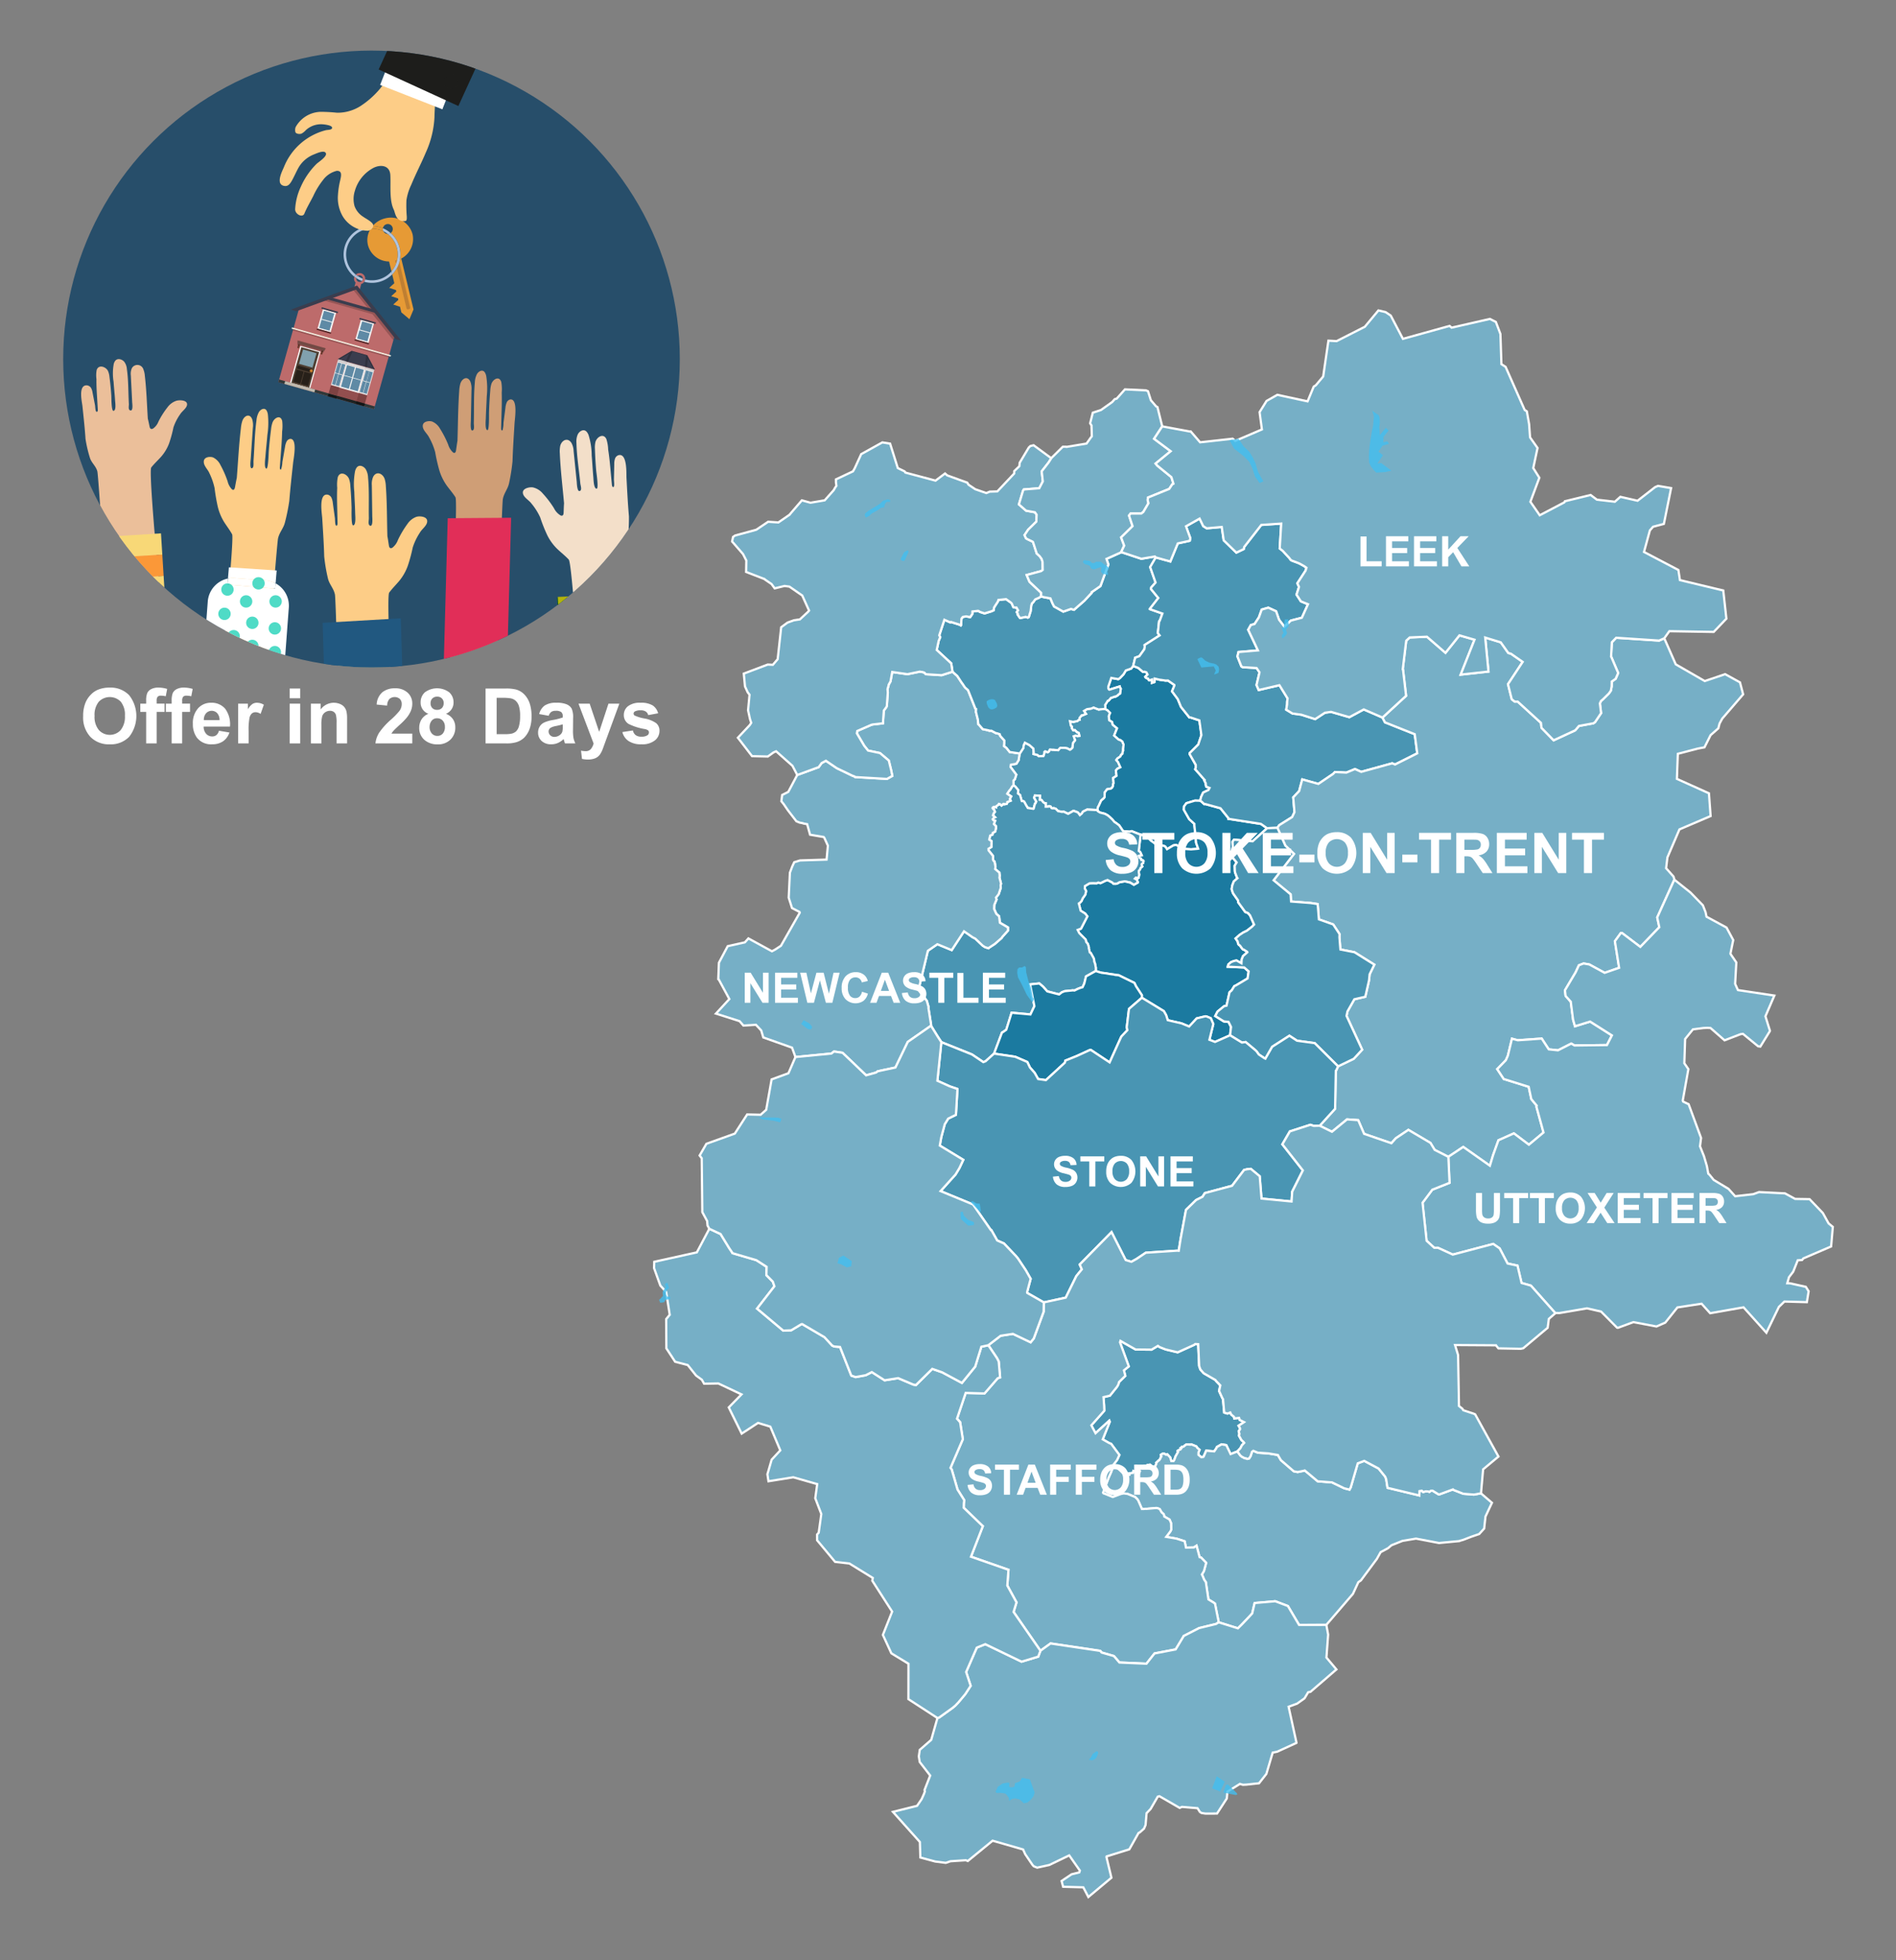 <svg xmlns="http://www.w3.org/2000/svg" xmlns:xlink="http://www.w3.org/1999/xlink" width="300" height="310" viewBox="0 0 300 310"><rect x="0" y="0" width="300" height="310" fill="#808080" stroke="none"/><defs><style>.cls-1,.cls-2{fill:none;}.cls-2{clip-rule:evenodd;}.cls-3{clip-path:url(#clip-path);}.cls-4{fill:#274e6a;}.cls-5{fill:#e69a35;}.cls-6{fill:#b0c4de;}.cls-7{fill:#cf9e76;}.cls-8{fill:#e12e58;}.cls-9{fill:#fdcd87;}.cls-10{fill:#215880;}.cls-11{fill:#ebbf9a;}.cls-12{fill:#f8d877;}.cls-13{fill:#fb9838;}.cls-14{fill:#f3dfc9;}.cls-15{fill:#005420;}.cls-16{fill:#b3b30c;}.cls-17{fill:#fff;}.cls-18{fill:#01cbad;opacity:0.69;}.cls-19,.cls-23{fill:#bd6b6b;}.cls-20{fill:#bf7f32;}.cls-21{fill:#1d1d1b;}.cls-22{opacity:0.56;}.cls-23,.cls-24,.cls-27,.cls-29,.cls-35{fill-rule:evenodd;}.cls-24{fill:#303838;}.cls-25{fill:#f3ecde;}.cls-26,.cls-27{opacity:0.2;}.cls-28,.cls-29{fill:#3a3d4e;}.cls-30{fill:#724944;}.cls-31{fill:#4e3f32;}.cls-32{fill:#81a1ae;}.cls-33{fill:#272019;}.cls-34{fill:#c87e2c;}.cls-35{fill:#c0b9ad;}.cls-36{fill:#683a2d;}.cls-37,.cls-38,.cls-47{fill:#542727;}.cls-37,.cls-39{opacity:0.6;}.cls-38,.cls-40{opacity:0.4;}.cls-41{fill:#cfcfcf;}.cls-42{fill:#dadada;}.cls-43{fill:#e6e6e6;}.cls-44{fill:#f2f2f2;}.cls-45{fill:#5f8aa5;}.cls-46{clip-path:url(#clip-path-2);}.cls-48{fill:#4995b3;}.cls-48,.cls-49,.cls-50{stroke:#fff;stroke-miterlimit:10;stroke-width:0.353px;}.cls-49{fill:#1b7aa0;}.cls-50{fill:#76afc6;}.cls-51{fill:#42beee;opacity:0.8;}.cls-52{isolation:isolate;}</style><clipPath id="clip-path"><circle class="cls-1" cx="58.782" cy="56.782" r="48.782"/></clipPath><clipPath id="clip-path-2"><polygon class="cls-2" points="59.326 58.447 53.429 56.789 55.642 55.482 58.118 56.178 59.326 58.447"/></clipPath></defs><g id="Text"><g class="cls-3"><circle class="cls-4" cx="58.782" cy="56.782" r="48.782"/><path class="cls-5" d="M60.671,36.575a.784.784,0,0,1-.079-.478,4.474,4.474,0,0,0-1.64-.346,3.608,3.608,0,0,0-.297.406c.067-.003.134-.005.202-.005A4.072,4.072,0,0,1,60.671,36.575Z"/><path class="cls-6" d="M58.857,35.749A4.492,4.492,0,0,0,56.07,43.763a.886.886,0,0,1,.222-.337,4.09,4.09,0,0,1,2.363-7.27,3.608,3.608,0,0,1,.297-.406C58.92,35.75,58.889,35.749,58.857,35.749Z"/><path class="cls-5" d="M63.489,40.89a3.486,3.486,0,0,0,1.788-3.85,3.546,3.546,0,0,0-4.341-2.505,3.738,3.738,0,0,0-1.984,1.215,4.474,4.474,0,0,1,1.64.346.783.783,0,1,1,1.22.761,4.491,4.491,0,0,1,.244,6.536l.337,1.394-.308.279-.503.456.646.208.425.137.058.24-.308.279-.503.456.646.208.425.137.058.24-.308.279-.503.456.646.208.425.137.216.895,1.279,1.077.647-1.542Z"/><path class="cls-5" d="M61.348,36.998a.784.784,0,0,1-.677-.423,4.072,4.072,0,0,0-1.814-.424c-.068,0-.135.002-.202.005a3.357,3.357,0,0,0-.439,2.588,3.486,3.486,0,0,0,3.347,2.61l.379,1.571a4.09,4.09,0,0,0-.595-5.928Z"/><path class="cls-7" d="M78.142,121.809c.038-1.206,1.219-41.653,1.418-42.845.162-.966.783-1.601.986-2.533a30.484,30.484,0,0,0,.55-3.488c.063-2.009.199-4.029.322-6.042.041-.677.555-3.862-.673-3.73a.798.798,0,0,0-.58.502,2.886,2.886,0,0,0-.192.831l-.306,2.371a4.051,4.051,0,0,1-.15,1.157c-.147.157-.228-.118-.224-.297.022-.888.049-1.764.074-2.651.028-.994.049-1.989.017-2.983a6.702,6.702,0,0,0-.066-1.677c-.306-1.037-1.29-.484-1.557.268a4.378,4.378,0,0,0-.19,1.102q-.143,1.721-.197,3.449c-.009.286.056,2.864-.255,2.782-.406-.064-.259-1.545-.251-1.859.03-1.148.111-2.294.148-3.442a12.421,12.421,0,0,0-.079-3.245,1.764,1.764,0,0,0-.216-.573c-.346-.537-.963-.227-1.251.247a3.109,3.109,0,0,0-.338,1.335c-.192,2.132-.107,4.281-.164,6.416-.007.272.135.964-.126,1.136-.488.322-.343-1.244-.339-1.452l.097-4.877a3.16,3.16,0,0,0-.168-1.344c-.442-.99-1.33-.54-1.597.323A5.157,5.157,0,0,0,72.66,61.85c-.189,2.622-.192,5.245-.275,7.866-.09.487-.148.984-.222,1.474-.026.176-.081.387-.234.428a.314.314,0,0,1-.256-.08,2.69,2.69,0,0,1-.755-1.219,15.783,15.783,0,0,0-1.296-2.527,2.574,2.574,0,0,0-1.239-1.127c-.438-.152-1.436-.068-1.488.636-.053.71.703,1.261.982,1.837a10.205,10.205,0,0,1,.98,2.356,27.905,27.905,0,0,0,.668,2.923,8.272,8.272,0,0,0,1.147,2.346c.459.633.963,1.196,1.391,1.868.582.913-1.771,40.217-1.755,41.321C70.318,120.511,78.142,121.809,78.142,121.809Z"/><polygon class="cls-8" points="70.843 81.952 69.711 123.22 79.743 123.146 80.875 81.877 70.843 81.952"/><path class="cls-9" d="M54.228,136.992C54.196,135.783,53.217,95.241,53,94.046c-.176-.969-.88-1.606-1.104-2.539a26.967,26.967,0,0,1-.597-3.496c-.054-2.013-.191-4.038-.313-6.056-.041-.679-.599-3.872.805-3.738a.879.879,0,0,1,.659.504,2.581,2.581,0,0,1,.212.833L52.99,81.93c.03.215.012,1.019.161,1.159.167.157.262-.118.259-.297-.017-.89-.04-1.769-.06-2.657-.023-.996-.038-1.994.008-2.99a5.906,5.906,0,0,1,.091-1.681c.36-1.039,1.48-.484,1.778.27a3.881,3.881,0,0,1,.208,1.105q.148,1.725.193,3.458c.007.286-.09,2.87.266,2.789.465-.064.311-1.548.304-1.863-.024-1.15-.106-2.3-.137-3.45a10.938,10.938,0,0,1,.12-3.252,1.655,1.655,0,0,1,.253-.574c.401-.538,1.104-.227,1.429.249a2.798,2.798,0,0,1,.375,1.339c.2,2.137.083,4.291.129,6.431.006.272-.164.966.134,1.139.555.323.404-1.246.401-1.455l-.066-4.888a2.813,2.813,0,0,1,.204-1.347c.515-.991,1.526-.54,1.824.325a4.561,4.561,0,0,1,.188,1.158c.192,2.628.171,5.258.242,7.884.099.488.16.987.24,1.478.029.176.089.388.263.429a.396.396,0,0,0,.293-.08,2.703,2.703,0,0,0,.875-1.221,15.369,15.369,0,0,1,1.506-2.531A2.877,2.877,0,0,1,65.897,81.73c.502-.152,1.643-.067,1.696.639.054.712-.816,1.263-1.141,1.84a9.677,9.677,0,0,0-1.143,2.361A25.226,25.226,0,0,1,64.518,89.5a8.006,8.006,0,0,1-1.333,2.351c-.531.634-1.112,1.198-1.608,1.871-.674.915,1.655,40.312,1.626,41.418C63.188,135.698,54.228,136.992,54.228,136.992Z"/><polygon class="cls-10" points="51.051 98.494 52.4 143.22 64.766 142.508 63.416 97.782 51.051 98.494"/><path class="cls-11" d="M17.896,111.594c-.068-1.042-2.241-36.013-2.492-37.036-.204-.829-.924-1.35-1.175-2.147a20.39,20.39,0,0,1-.698-2.994c-.113-1.736-.309-3.479-.49-5.217-.061-.585-.711-3.319.691-3.262a.862.862,0,0,1,.671.407,1.986,1.986,0,0,1,.236.711l.397,2.039c.036.184.042.88.195.995.171.129.258-.113.249-.268-.043-.768-.092-1.526-.139-2.292-.052-.859-.097-1.72-.08-2.582a4.445,4.445,0,0,1,.041-1.455c.327-.912,1.46-.48,1.779.159a2.946,2.946,0,0,1,.239.946q.198,1.484.295,2.978c.016.247-.005,2.482.348,2.397.461-.075.264-1.35.248-1.621-.058-.992-.174-1.981-.238-2.973a8.218,8.218,0,0,1,.024-2.814,1.357,1.357,0,0,1,.235-.506c.384-.481,1.093-.242,1.43.155a2.166,2.166,0,0,1,.413,1.141c.262,1.837.21,3.702.318,5.549.014.235-.135.841.167.978.563.256.365-1.093.356-1.273l-.211-4.218a2.149,2.149,0,0,1,.163-1.171.999.999,0,0,1,1.826.204,3.448,3.448,0,0,1,.222.992c.269,2.261.326,4.533.474,6.799.113.417.189.845.283,1.266.034.151.1.332.275.359a.443.443,0,0,0,.29-.081,2.405,2.405,0,0,0,.835-1.091,13.182,13.182,0,0,1,1.425-2.249,2.87,2.87,0,0,1,1.389-1.034c.496-.152,1.634-.126,1.708.481.075.613-.775,1.125-1.082,1.637a8.02,8.02,0,0,0-1.069,2.087,19.683,19.683,0,0,1-.701,2.563,6.811,6.811,0,0,1-1.259,2.086c-.51.57-1.073,1.081-1.547,1.683-.645.818,2.84,34.744,2.844,35.7C26.783,110.103,17.896,111.594,17.896,111.594Z"/><rect class="cls-12" x="15.382" y="91.402" width="10.624" height="3.383" transform="translate(-5.743 1.465) rotate(-3.562)"/><rect class="cls-12" x="16.215" y="104.793" width="10.624" height="3.383" transform="translate(-6.573 1.543) rotate(-3.562)"/><rect class="cls-12" x="14.963" y="84.672" width="10.624" height="3.383" transform="translate(-5.326 1.426) rotate(-3.562)"/><rect class="cls-13" x="15.172" y="88.026" width="10.624" height="3.383" transform="translate(-5.534 1.446) rotate(-3.562)"/><rect class="cls-13" x="15.592" y="94.779" width="10.624" height="3.383" transform="translate(-5.952 1.485) rotate(-3.562)"/><rect class="cls-12" x="15.799" y="98.109" width="10.624" height="3.383" transform="translate(-6.159 1.504) rotate(-3.562)"/><rect class="cls-13" x="16.006" y="101.439" width="10.624" height="3.383" transform="translate(-6.365 1.524) rotate(-3.562)"/><rect class="cls-13" x="16.422" y="108.123" width="10.624" height="3.383" transform="translate(-6.78 1.562) rotate(-3.562)"/><path class="cls-14" d="M102.247,130.638c-.107-1.204-3.799-41.59-3.722-42.801.063-.983.687-1.696.801-2.649a27.043,27.043,0,0,0,.19-3.542c-.178-2.006-.276-4.033-.387-6.052-.037-.679.148-3.915-1.227-3.621a.878.878,0,0,0-.595.576,2.591,2.591,0,0,0-.114.852l-.052,2.399c-.005.217.105,1.014-.026,1.17-.147.175-.273-.087-.29-.266-.086-.886-.164-1.761-.246-2.646-.092-.992-.192-1.985-.352-2.969a5.925,5.925,0,0,0-.283-1.659c-.475-.99-1.521-.311-1.73.472a3.89,3.89,0,0,0-.079,1.122q.052,1.731.206,3.457c.025.285.419,2.841.057,2.801-.468-.01-.485-1.502-.515-1.815-.108-1.145-.159-2.296-.261-3.442a10.969,10.969,0,0,0-.493-3.217,1.658,1.658,0,0,0-.316-.541c-.459-.488-1.119-.099-1.386.411A2.805,2.805,0,0,0,91.21,70.05c.048,2.146.411,4.272.612,6.404.026.271.273.941-.001,1.147-.513.385-.543-1.192-.564-1.399l-.496-4.863a2.821,2.821,0,0,0-.357-1.314c-.624-.926-1.574-.361-1.769.532a4.572,4.572,0,0,0-.054,1.172c.112,2.632.435,5.243.667,7.86-.042.496-.045.998-.068,1.496-.008.178-.044.396-.212.456a.394.394,0,0,1-.299-.045,2.703,2.703,0,0,1-1.006-1.113A15.377,15.377,0,0,0,85.88,78.039a2.869,2.869,0,0,0-1.544-.957c-.515-.093-1.635.122-1.606.829.029.714.953,1.161,1.341,1.697a9.682,9.682,0,0,1,1.403,2.214,25.299,25.299,0,0,0,1.12,2.819,8.01,8.01,0,0,0,1.591,2.182c.599.569,1.24,1.062,1.808,1.674.773.831,2.996,40.234,3.151,41.33C93.224,130.382,102.247,130.638,102.247,130.638Z"/><rect class="cls-15" x="89.224" y="94.123" width="13.693" height="46.471" transform="matrix(0.999, -0.043, 0.043, 0.999, -5.02, 4.295)"/><rect class="cls-16" x="90.769" y="94.317" width="1.677" height="46.471" transform="translate(-5.032 4.101) rotate(-2.496)"/><rect class="cls-16" x="93.842" y="94.183" width="1.677" height="46.471" transform="translate(-5.024 4.235) rotate(-2.496)"/><rect class="cls-16" x="96.914" y="94.049" width="1.677" height="46.471" transform="translate(-5.015 4.368) rotate(-2.496)"/><rect class="cls-16" x="99.986" y="93.915" width="1.677" height="46.471" transform="translate(-5.006 4.502) rotate(-2.496)"/><rect class="cls-16" x="88.383" y="97.332" width="13.693" height="1.491" transform="translate(-4.181 4.24) rotate(-2.496)"/><rect class="cls-16" x="88.244" y="94.144" width="13.693" height="1.491" transform="matrix(0.999, -0.044, 0.044, 0.999, -4.042, 4.231)"/><rect class="cls-16" x="88.537" y="100.87" width="13.693" height="1.491" transform="translate(-4.335 4.25) rotate(-2.496)"/><rect class="cls-16" x="88.675" y="104.036" width="13.693" height="1.491" transform="translate(-4.473 4.259) rotate(-2.496)"/><rect class="cls-16" x="88.818" y="107.294" width="13.693" height="1.491" transform="translate(-4.614 4.269) rotate(-2.496)"/><rect class="cls-16" x="88.943" y="110.18" width="13.693" height="1.491" transform="translate(-4.74 4.277) rotate(-2.496)"/><rect class="cls-16" x="89.061" y="112.88" width="13.693" height="1.491" transform="translate(-4.857 4.285) rotate(-2.496)"/><rect class="cls-16" x="89.191" y="115.868" width="13.693" height="1.491" transform="translate(-4.987 4.293) rotate(-2.496)"/><rect class="cls-16" x="89.325" y="118.932" width="13.693" height="1.491" transform="translate(-5.121 4.302) rotate(-2.496)"/><rect class="cls-16" x="89.463" y="122.098" width="13.693" height="1.491" transform="translate(-5.258 4.311) rotate(-2.496)"/><rect class="cls-16" x="89.601" y="125.263" width="13.693" height="1.491" transform="translate(-5.396 4.32) rotate(-2.496)"/><rect class="cls-16" x="89.735" y="128.335" width="13.693" height="1.491" transform="translate(-5.53 4.329) rotate(-2.496)"/><rect class="cls-16" x="89.873" y="131.501" width="13.693" height="1.491" transform="matrix(0.999, -0.044, 0.044, 0.999, -5.668, 4.338)"/><rect class="cls-16" x="90.015" y="134.76" width="13.693" height="1.491" transform="translate(-5.809 4.347) rotate(-2.496)"/><rect class="cls-16" x="90.132" y="137.459" width="13.693" height="1.491" transform="translate(-5.927 4.355) rotate(-2.496)"/><path class="cls-9" d="M40.536,127.986c.095-1.205,3.204-41.64,3.455-42.824.204-.96.838-1.567,1.081-2.491a31.441,31.441,0,0,0,.704-3.466c.159-2.008.389-4.024.606-6.033.073-.676.726-3.841-.474-3.765a.786.786,0,0,0-.588.476,2.974,2.974,0,0,0-.227.823l-.412,2.36a4.176,4.176,0,0,1-.202,1.151c-.151.15-.216-.128-.203-.307.064-.887.133-1.764.2-2.65.075-.994.144-1.989.161-2.985a6.913,6.913,0,0,0,.017-1.682c-.247-1.051-1.23-.543-1.526.198a4.51,4.51,0,0,0-.238,1.095q-.222,1.717-.358,3.444c-.022.286-.085,2.869-.383,2.774-.391-.083-.177-1.558-.154-1.872.085-1.147.22-2.291.31-3.438a12.813,12.813,0,0,0,.081-3.252,1.796,1.796,0,0,0-.182-.583c-.31-.553-.925-.271-1.228.191a3.194,3.194,0,0,0-.394,1.321c-.29,2.126-.312,4.28-.47,6.415-.02.272.085.971-.177,1.132-.49.3-.273-1.26-.259-1.468l.331-4.877a3.253,3.253,0,0,0-.098-1.353c-.382-1.01-1.267-.601-1.568.251a5.318,5.318,0,0,0-.225,1.148c-.311,2.616-.441,5.242-.648,7.861-.111.483-.192.978-.287,1.466-.034.175-.098.384-.248.418a.3.3,0,0,1-.244-.091,2.701,2.701,0,0,1-.674-1.254,15.965,15.965,0,0,0-1.137-2.588,2.525,2.525,0,0,0-1.15-1.184c-.418-.172-1.392-.133-1.477.569-.086.709.622,1.294.866,1.883a10.379,10.379,0,0,1,.839,2.403,28.687,28.687,0,0,0,.508,2.957,8.381,8.381,0,0,0,1.001,2.401c.416.654.878,1.241,1.262,1.933.522.941-3.67,40.177-3.708,41.283C32.995,126.333,40.536,127.986,40.536,127.986Z"/><path class="cls-17" d="M37.174,91.417l4.827.362a3.972,3.972,0,0,1,1.607.473l.169-2.035-7.559-.5-.148,1.77A3.983,3.983,0,0,1,37.174,91.417Z"/><path class="cls-17" d="M43.608,92.252l-.07.842-7.547-.659.079-.947a4.026,4.026,0,0,0-3.195,3.628L30.692,124.24a4.022,4.022,0,0,0,3.699,4.299l4.827.362a4.022,4.022,0,0,0,4.299-3.699L45.7,96.077A4.024,4.024,0,0,0,43.608,92.252Z"/><path class="cls-17" d="M43.538,93.094l.07-.842a3.972,3.972,0,0,0-1.607-.473l-4.827-.362a3.983,3.983,0,0,0-1.104.071l-.079.947Z"/><circle class="cls-18" cx="35.52" cy="97.074" r="0.981"/><circle class="cls-18" cx="35.991" cy="93.233" r="0.981"/><circle class="cls-18" cx="38.943" cy="95.112" r="0.981"/><circle class="cls-18" cx="39.924" cy="98.489" r="0.981"/><circle class="cls-18" cx="36.972" cy="100.612" r="0.981"/><circle class="cls-18" cx="39.924" cy="102.15" r="0.981"/><circle class="cls-18" cx="43.489" cy="103.131" r="0.981"/><circle class="cls-18" cx="34.202" cy="101.592" r="0.981"/><circle class="cls-18" cx="43.608" cy="95.112" r="0.981"/><circle class="cls-18" cx="40.904" cy="92.252" r="0.981"/><circle class="cls-18" cx="43.489" cy="99.378" r="0.981"/><path class="cls-1" d="M56.901,43.555a.512.512,0,0,0-.3.097,4.072,4.072,0,0,0,.814.417A.514.514,0,0,0,56.901,43.555Z"/><path class="cls-1" d="M57.787,44.069a.894.894,0,0,1-.008.118,4.093,4.093,0,1,0-1.487-.761.886.886,0,0,1,1.495.643Z"/><path class="cls-6" d="M56.393,43.996a4.469,4.469,0,0,0,.865.443.512.512,0,0,0,.157-.37v0a4.072,4.072,0,0,1-.814-.417A.513.513,0,0,0,56.393,43.996Z"/><path class="cls-6" d="M56.601,43.652q-.16-.106-.309-.226a.886.886,0,0,0-.222.337q.156.124.323.233A.513.513,0,0,1,56.601,43.652Z"/><path class="cls-19" d="M56.901,43.183a.883.883,0,0,0-.609.243q.149.12.309.226a.514.514,0,0,1,.814.417v0a.514.514,0,1,1-1.022-.073q-.167-.11-.323-.233a.882.882,0,0,0,.192.916l-.688,2.554.895.24.688-2.557a.885.885,0,0,0-.256-1.733Z"/><path class="cls-20" d="M64.734,48.883l-.158.038a.211.211,0,0,1-.254-.157l-1.799-7.571.57-.135,1.799,7.571A.211.211,0,0,1,64.734,48.883Z"/><path class="cls-9" d="M60.545,13.483c.392-.536.806-1.06,1.202-1.585.296-.393.505-.989,1.024-1.144.744-.223,1.321.527,1.96.749,1.295.449,2.578.93,3.87,1.386a.884.884,0,0,1,.468.288.886.886,0,0,1,.065.619,39.439,39.439,0,0,0-.388,4.741,15.371,15.371,0,0,1-1.378,5.603c-.718,1.708-1.585,3.35-2.288,5.065a8.49,8.49,0,0,0-.771,2.463,21.098,21.098,0,0,0,.054,2.56c.01.266.035.694-.229.726-1.521.188-1.601-1.336-1.827-1.797-.734-1.496-.452-3.815-.545-5.476-.086-1.523-1.484-1.711-2.645-1.147a5.983,5.983,0,0,0-2.978,3.683,4.188,4.188,0,0,0-.034,2.401,3.364,3.364,0,0,0,1.392,1.679c.389.294,1.726.921,1.554,1.474a.941.941,0,0,1-.887.723,4.735,4.735,0,0,1-3.935-2.286,5.806,5.806,0,0,1-.758-3.334,13.226,13.226,0,0,1,.345-2.303c.152-.678.41-1.599-.544-1.55a3.799,3.799,0,0,0-2.153,1.438A12.429,12.429,0,0,0,49.57,30.994c-.433.857-1.054,1.903-1.409,2.79-.273.682-1.438.146-1.461-.669a9.547,9.547,0,0,1,.89-3.561,11.847,11.847,0,0,1,2.455-3.596c.324-.332,1.789-1.214,1.504-1.756-.273-.518-1.478.064-1.875.22a4.882,4.882,0,0,0-2.302,1.864c-.383.593-.924,1.876-1.301,2.473-.3.475-.641.794-1.245.609-1.224-.376-.13-2.376.116-2.987a9.744,9.744,0,0,1,6.591-5.783c.305-.079,1.135-.026.998-.469-.098-.317-1.118-.438-1.385-.463a3.557,3.557,0,0,0-2.74.903,2.532,2.532,0,0,1-.69.557c-.274.116-.856.057-.97-.218a1.37,1.37,0,0,1,.023-.792,4.675,4.675,0,0,1,3.94-2.43,25.784,25.784,0,0,1,2.611.141,6.752,6.752,0,0,0,3.726-1.059,13.852,13.852,0,0,0,2.739-2.343A10.473,10.473,0,0,0,60.545,13.483Z"/><rect class="cls-17" x="60.539" y="11.354" width="10.577" height="4.147" transform="translate(9.431 -23.082) rotate(21.389)"/><rect class="cls-21" x="66.519" y="-19.305" width="13.872" height="34.762" transform="translate(5.868 -30.756) rotate(24.603)"/><g class="cls-22"><circle class="cls-21" cx="71.373" cy="12.916" r="1.09"/></g><path class="cls-1" d="M62.127,36.031a.783.783,0,0,0-1.535.066,4.49,4.49,0,0,1,1.22.761A.783.783,0,0,0,62.127,36.031Z"/><path class="cls-1" d="M61.348,36.998a4.09,4.09,0,0,0-.677-.423A.784.784,0,0,0,61.348,36.998Z"/><path class="cls-6" d="M60.605,36.399a.781.781,0,0,0,.066.176,4.09,4.09,0,0,1,.677.423.783.783,0,0,0,.464-.139,4.49,4.49,0,0,0-1.22-.761A.779.779,0,0,0,60.605,36.399Z"/><path class="cls-6" d="M58.857,44.331a4.091,4.091,0,0,1-1.077-.144.881.881,0,0,1-.143.378,4.498,4.498,0,0,0,4.419-1.171l-.113-.469A4.08,4.08,0,0,1,58.857,44.331Z"/><path class="cls-6" d="M61.812,36.858a.783.783,0,0,1-.464.139,4.09,4.09,0,0,1,.595,5.928l.113.469a4.491,4.491,0,0,0-.244-6.536Z"/><polygon class="cls-23" points="62.455 53.041 56.407 45.512 47.322 48.786 44.044 60.445 59.178 64.7 62.455 53.041"/><polygon class="cls-24" points="59.178 64.7 59.299 64.269 44.166 60.014 44.044 60.445 59.178 64.7 59.178 64.7"/><rect class="cls-25" x="45.86" y="53.971" width="16.277" height="0.218" transform="translate(91.347 120.756) rotate(-164.298)"/><rect class="cls-26" x="46.081" y="54.181" width="15.72" height="0.21" transform="translate(91.177 121.145) rotate(-164.298)"/><path class="cls-27" d="M62.509,52.849l-2.028-2.533h0l0,0-3.985-4.981-.657.451L58.3,48.852c-2.277-.641-6.518-1.835-6.616-1.859l-.999.377,8.246,2.318,3.305,4.13Z"/><rect class="cls-28" x="51.637" y="47.961" width="8.031" height="0.468" transform="translate(15.12 -13.263) rotate(15.701)"/><polygon class="cls-29" points="63.476 53.863 56.504 45.156 46.023 48.957 46.877 49.221 56.328 45.794 62.608 53.644 63.476 53.863"/><polygon class="cls-30" points="47.085 53.829 51.548 55.084 51.279 55.545 47.074 54.363 47.085 53.829"/><rect class="cls-17" x="46.653" y="55.038" width="3.301" height="6.041" transform="translate(79.093 127.023) rotate(-164.298)"/><g id="Symbol_9_0_Layer2_0_MEMBER_8_MEMBER_12_MEMBER_0_FILL" data-name="Symbol 9 0 Layer2 0 MEMBER 8 MEMBER 12 MEMBER 0 FILL"><path class="cls-31" d="M50.509,55.696l-2.833-.797L46.09,60.542l2.833.796Z"/></g><g id="Symbol_9_0_Layer2_0_MEMBER_8_MEMBER_12_MEMBER_1_MEMBER_1_FILL" data-name="Symbol 9 0 Layer2 0 MEMBER 8 MEMBER 12 MEMBER 1 MEMBER 1 FILL"><path class="cls-32" d="M47.955,55.268l-.638,2.269,2.124.597.638-2.269Z"/></g><g id="Symbol_9_0_Layer2_0_MEMBER_8_MEMBER_12_MEMBER_2_MEMBER_0_FILL" data-name="Symbol 9 0 Layer2 0 MEMBER 8 MEMBER 12 MEMBER 2 MEMBER 0 FILL"><path class="cls-33" d="M47.52,60.689l.542-1.928-1.123-.316-.542,1.928Z"/></g><g id="Symbol_9_0_Layer2_0_MEMBER_8_MEMBER_12_MEMBER_2_MEMBER_1_FILL" data-name="Symbol 9 0 Layer2 0 MEMBER 8 MEMBER 12 MEMBER 2 MEMBER 1 FILL"><path class="cls-33" d="M48.748,61.035l.542-1.927-1.123-.316-.542,1.928Z"/></g><g id="Symbol_9_0_Layer2_0_MEMBER_8_MEMBER_12_MEMBER_2_MEMBER_1_FILL-2" data-name="Symbol 9 0 Layer2 0 MEMBER 8 MEMBER 12 MEMBER 2 MEMBER 1 FILL"><path class="cls-33" d="M49.334,58.951l.141-.501-2.352-.661-.141.501Z"/></g><g id="Symbol_9_0_Layer2_0_MEMBER_8_MEMBER_13_FILL" data-name="Symbol 9 0 Layer2 0 MEMBER 8 MEMBER 13 FILL"><path class="cls-34" d="M49.474,58.712a.21.21,0,0,0-.024-.173.23.23,0,0,0-.318-.089.21.21,0,0,0-.111.135.215.215,0,0,0,.023.178.226.226,0,0,0,.14.112.24.24,0,0,0,.29-.163Z"/></g><polygon class="cls-35" points="44.996 60.713 45.121 60.27 49.866 61.604 49.741 62.047 44.996 60.713 44.996 60.713"/><rect class="cls-36" x="50.797" y="55.461" width="0.279" height="0.633" transform="matrix(-0.963, -0.271, 0.271, -0.963, 84.876, 123.258)"/><rect class="cls-36" x="47.111" y="54.425" width="0.279" height="0.633" transform="translate(77.924 120.227) rotate(-164.298)"/><rect class="cls-26" x="46.964" y="54.95" width="4.369" height="0.205" transform="translate(81.565 121.352) rotate(-164.298)"/><polygon class="cls-29" points="59.326 58.447 53.429 56.789 55.642 55.482 58.118 56.178 59.326 58.447"/><rect class="cls-37" x="52.153" y="61.047" width="1.408" height="1.384" transform="translate(18.68 -12.001) rotate(15.701)"/><rect class="cls-37" x="56.532" y="62.278" width="1.408" height="1.384" transform="matrix(0.963, 0.271, -0.271, 0.963, 19.177, -13.14)"/><rect class="cls-38" x="53.475" y="61.662" width="3.141" height="1.384" transform="translate(18.929 -12.57) rotate(15.701)"/><rect class="cls-39" x="51.905" y="62.396" width="1.408" height="0.448" transform="matrix(0.963, 0.271, -0.271, 0.963, 18.91, -11.9)"/><rect class="cls-39" x="56.284" y="63.627" width="1.408" height="0.448" transform="translate(19.406 -13.04) rotate(15.701)"/><rect class="cls-40" x="53.227" y="63.012" width="3.141" height="0.448" transform="translate(19.158 -12.47) rotate(15.701)"/><rect class="cls-41" x="53.44" y="56.996" width="1.408" height="0.321" transform="translate(17.489 -12.52) rotate(15.701)"/><rect class="cls-41" x="57.82" y="58.228" width="1.408" height="0.321" transform="matrix(0.963, 0.271, -0.271, 0.963, 17.985, -13.659)"/><rect class="cls-42" x="54.763" y="57.612" width="3.141" height="0.321" transform="matrix(0.963, 0.271, -0.271, 0.963, 17.737, -13.09)"/><rect class="cls-43" x="52.868" y="57.239" width="1.408" height="3.907" transform="translate(18.018 -12.289) rotate(15.701)"/><rect class="cls-43" x="57.248" y="58.47" width="1.408" height="3.907" transform="translate(18.515 -13.428) rotate(15.701)"/><rect class="cls-44" x="54.191" y="57.854" width="3.141" height="3.907" transform="matrix(0.963, 0.271, -0.271, 0.963, 18.266, -12.859)"/><rect class="cls-45" x="54.485" y="58.057" width="1.655" height="1.294" transform="translate(-16.17 96.066) rotate(-74.299)"/><rect class="cls-45" x="55.893" y="58.453" width="1.655" height="1.294" transform="translate(-15.524 97.71) rotate(-74.299)"/><rect class="cls-45" x="53.929" y="59.806" width="1.785" height="1.294" transform="translate(-18.212 96.868) rotate(-74.299)"/><rect class="cls-45" x="55.336" y="60.202" width="1.785" height="1.294" transform="translate(-17.567 98.512) rotate(-74.299)"/><rect class="cls-45" x="52.697" y="57.935" width="1.655" height="0.533" transform="translate(-16.99 93.978) rotate(-74.299)"/><rect class="cls-45" x="53.288" y="58.088" width="1.655" height="0.559" transform="matrix(0.271, -0.963, 0.963, 0.271, -16.719, 94.669)"/><rect class="cls-45" x="52.141" y="59.684" width="1.785" height="0.533" transform="translate(-19.032 94.781) rotate(-74.299)"/><rect class="cls-45" x="52.732" y="59.837" width="1.785" height="0.559" transform="translate(-18.761 95.471) rotate(-74.299)"/><rect class="cls-45" x="57.077" y="59.166" width="1.655" height="0.533" transform="matrix(0.271, -0.963, 0.963, 0.271, -14.981, 99.092)"/><rect class="cls-45" x="57.668" y="59.319" width="1.655" height="0.559" transform="translate(-14.71 99.783) rotate(-74.299)"/><rect class="cls-45" x="56.52" y="60.915" width="1.785" height="0.533" transform="translate(-17.023 99.895) rotate(-74.299)"/><rect class="cls-45" x="57.112" y="61.068" width="1.785" height="0.559" transform="translate(-16.752 100.585) rotate(-74.299)"/><g class="cls-46"><polygon class="cls-26" points="59.483 58.364 58.418 56.362 58.418 56.362 58.469 56.182 58.303 56.135 58.319 56 58.218 55.988 58.056 55.683 57.742 55.85 57.822 56 55.987 55.484 56.134 55.398 55.953 55.092 55.656 55.267 55.563 55.225 55.507 55.349 55.456 55.335 55.44 55.395 53.338 56.636 53.519 56.942 55.247 55.921 54.656 57.225 54.979 57.372 55.775 55.619 57.933 56.226 57.699 58.137 58.052 58.18 58.226 56.759 59.169 58.531 59.483 58.364"/></g><rect class="cls-44" x="50.627" y="49.116" width="2.163" height="3.212" transform="translate(87.761 113.545) rotate(-164.298)"/><rect class="cls-45" x="51.233" y="49.172" width="1.34" height="1.681" transform="translate(-10.29 86.445) rotate(-74.299)"/><rect class="cls-45" x="50.835" y="50.588" width="1.34" height="1.681" transform="translate(-11.943 87.094) rotate(-74.299)"/><rect class="cls-28" x="50.839" y="48.946" width="2.673" height="0.234" transform="translate(89.125 110.415) rotate(-164.298)"/><rect class="cls-47" x="50.078" y="52.264" width="2.335" height="0.215" transform="translate(86.404 116.657) rotate(-164.298)"/><rect class="cls-44" x="56.621" y="50.801" width="2.163" height="3.212" transform="translate(99.07 118.475) rotate(-164.298)"/><rect class="cls-45" x="57.227" y="50.858" width="1.34" height="1.681" transform="matrix(0.271, -0.963, 0.963, 0.271, -7.54, 93.444)"/><rect class="cls-45" x="56.829" y="52.273" width="1.34" height="1.681" transform="translate(-9.193 94.094) rotate(-74.299)"/><rect class="cls-28" x="56.833" y="50.631" width="2.673" height="0.234" transform="translate(100.434 115.345) rotate(-164.298)"/><rect class="cls-47" x="56.072" y="53.949" width="2.335" height="0.215" transform="translate(97.713 121.587) rotate(-164.298)"/></g><path class="cls-17" d="M13.157,113.278a5.513,5.513,0,0,1,.398-2.226,4.077,4.077,0,0,1,.808-1.19,3.384,3.384,0,0,1,1.121-.781,4.771,4.771,0,0,1,1.871-.343,4.076,4.076,0,0,1,3.069,1.189,5.32,5.32,0,0,1,.009,6.597,4.045,4.045,0,0,1-3.055,1.188A4.086,4.086,0,0,1,14.3,116.53,4.48,4.48,0,0,1,13.157,113.278Zm1.806-.059a3.249,3.249,0,0,0,.681,2.234,2.34,2.34,0,0,0,3.448.006,3.318,3.318,0,0,0,.672-2.264,3.266,3.266,0,0,0-.654-2.226,2.423,2.423,0,0,0-3.483.009A3.276,3.276,0,0,0,14.963,113.219Z"/><path class="cls-17" d="M22.201,111.277h.924v-.474a3.15,3.15,0,0,1,.169-1.184,1.333,1.333,0,0,1,.621-.637,2.392,2.392,0,0,1,1.145-.245,4.638,4.638,0,0,1,1.391.213l-.225,1.16a3.272,3.272,0,0,0-.764-.095.681.681,0,0,0-.518.169.976.976,0,0,0-.157.647v.444h1.243v1.309H24.788v4.978H23.125v-4.978h-.924Z"/><path class="cls-17" d="M26.238,111.277h.924v-.474a3.15,3.15,0,0,1,.169-1.184,1.333,1.333,0,0,1,.621-.637,2.392,2.392,0,0,1,1.146-.245,4.638,4.638,0,0,1,1.391.213l-.225,1.16a3.272,3.272,0,0,0-.764-.095.681.681,0,0,0-.518.169.976.976,0,0,0-.157.647v.444h1.243v1.309H28.825v4.978H27.162v-4.978h-.924Z"/><path class="cls-17" d="M34.645,115.562l1.657.278a2.719,2.719,0,0,1-1.01,1.389,2.964,2.964,0,0,1-1.726.476,2.812,2.812,0,0,1-2.427-1.071,3.599,3.599,0,0,1-.621-2.166,3.472,3.472,0,0,1,.816-2.447,2.692,2.692,0,0,1,2.066-.885,2.793,2.793,0,0,1,2.214.926,4.103,4.103,0,0,1,.775,2.838h-4.167a1.678,1.678,0,0,0,.402,1.151,1.258,1.258,0,0,0,.959.412,1.013,1.013,0,0,0,.656-.214A1.311,1.311,0,0,0,34.645,115.562Zm.095-1.681a1.606,1.606,0,0,0-.373-1.098,1.2,1.2,0,0,0-1.764.02,1.532,1.532,0,0,0-.35,1.077Z"/><path class="cls-17" d="M39.338,117.564H37.675v-6.286H39.22v.894a2.676,2.676,0,0,1,.714-.834,1.304,1.304,0,0,1,.719-.201,2.11,2.11,0,0,1,1.095.314l-.515,1.45a1.46,1.46,0,0,0-.781-.272.922.922,0,0,0-.592.192,1.314,1.314,0,0,0-.382.695,9.878,9.878,0,0,0-.14,2.107Z"/><path class="cls-17" d="M45.831,110.425v-1.539h1.663v1.539Zm0,7.139v-6.286h1.663v6.286Z"/><path class="cls-17" d="M54.917,117.564H53.254v-3.208a4.952,4.952,0,0,0-.106-1.317.929.929,0,0,0-.347-.465.988.988,0,0,0-.577-.165,1.339,1.339,0,0,0-.775.236,1.197,1.197,0,0,0-.471.628,5.418,5.418,0,0,0-.127,1.444v2.847H49.188v-6.286h1.545v.924a2.576,2.576,0,0,1,3.078-.867,1.686,1.686,0,0,1,.69.506,1.842,1.842,0,0,1,.325.698,5.179,5.179,0,0,1,.092,1.119Z"/><path class="cls-17" d="M65.233,116.019v1.545h-5.83a4.021,4.021,0,0,1,.568-1.66,11.037,11.037,0,0,1,1.87-2.081,11.831,11.831,0,0,0,1.38-1.42,1.833,1.833,0,0,0,.343-1.018,1.158,1.158,0,0,0-.299-.856,1.271,1.271,0,0,0-1.654.015,1.618,1.618,0,0,0-.355,1.042l-1.657-.166a2.715,2.715,0,0,1,.93-1.971,3.12,3.12,0,0,1,1.953-.598,2.822,2.822,0,0,1,2.019.692,2.272,2.272,0,0,1,.733,1.723,2.982,2.982,0,0,1-.21,1.115,4.523,4.523,0,0,1-.666,1.11,10.667,10.667,0,0,1-1.089,1.107q-.787.722-.997.959a2.887,2.887,0,0,0-.341.462Z"/><path class="cls-17" d="M67.785,112.882a1.863,1.863,0,0,1-1.232-1.794,2.104,2.104,0,0,1,.678-1.605,3.241,3.241,0,0,1,3.848,0,2.092,2.092,0,0,1,.684,1.605,1.893,1.893,0,0,1-.314,1.074,1.988,1.988,0,0,1-.882.72,2.325,2.325,0,0,1,1.098.846,2.24,2.24,0,0,1,.376,1.285,2.615,2.615,0,0,1-.767,1.953,2.786,2.786,0,0,1-2.039.752,3.083,3.083,0,0,1-1.971-.622,2.424,2.424,0,0,1-.93-2.013,2.485,2.485,0,0,1,.35-1.293A2.246,2.246,0,0,1,67.785,112.882Zm.189,2.042a1.526,1.526,0,0,0,.352,1.071,1.143,1.143,0,0,0,.879.385,1.105,1.105,0,0,0,.853-.37,1.534,1.534,0,0,0,.337-1.068,1.383,1.383,0,0,0-.343-.98,1.136,1.136,0,0,0-.87-.37,1.04,1.04,0,0,0-.909.42A1.542,1.542,0,0,0,67.975,114.924Zm.154-3.718a1.041,1.041,0,0,0,.281.775,1.015,1.015,0,0,0,.748.278,1.031,1.031,0,0,0,.758-.281A1.044,1.044,0,0,0,70.2,111.2a.966.966,0,0,0-1.024-1.029,1.03,1.03,0,0,0-.763.284A1.013,1.013,0,0,0,68.129,111.206Z"/><path class="cls-17" d="M76.83,108.886h3.202a6.251,6.251,0,0,1,1.651.166,2.908,2.908,0,0,1,1.309.799,3.8,3.8,0,0,1,.828,1.406,6.403,6.403,0,0,1,.284,2.051,5.728,5.728,0,0,1-.266,1.847,3.834,3.834,0,0,1-.93,1.533,3.086,3.086,0,0,1-1.232.692,5.306,5.306,0,0,1-1.551.184H76.83Zm1.752,1.468v5.748h1.309a4.756,4.756,0,0,0,1.06-.083,1.617,1.617,0,0,0,.707-.361,1.836,1.836,0,0,0,.459-.837,5.671,5.671,0,0,0,.178-1.59,5.191,5.191,0,0,0-.178-1.545,1.996,1.996,0,0,0-.497-.84,1.666,1.666,0,0,0-.811-.409,7.985,7.985,0,0,0-1.438-.083Z"/><path class="cls-17" d="M86.821,113.195l-1.51-.272a2.354,2.354,0,0,1,.876-1.35,3.208,3.208,0,0,1,1.847-.438,3.999,3.999,0,0,1,1.658.263,1.652,1.652,0,0,1,.766.669,3.423,3.423,0,0,1,.223,1.489l-.018,1.941a6.803,6.803,0,0,0,.079,1.222,3.605,3.605,0,0,0,.299.844H89.395c-.043-.11-.097-.274-.159-.491-.028-.099-.048-.164-.059-.195a2.989,2.989,0,0,1-.911.621,2.603,2.603,0,0,1-1.036.207,2.14,2.14,0,0,1-1.53-.526,1.751,1.751,0,0,1-.56-1.332,1.788,1.788,0,0,1,.255-.95,1.666,1.666,0,0,1,.713-.639,5.566,5.566,0,0,1,1.323-.388,9.14,9.14,0,0,0,1.616-.408v-.166a.86.86,0,0,0-.237-.684,1.413,1.413,0,0,0-.894-.204,1.185,1.185,0,0,0-.692.175A1.209,1.209,0,0,0,86.821,113.195Zm2.226,1.35a10.331,10.331,0,0,1-1.013.254,3.046,3.046,0,0,0-.905.29.695.695,0,0,0-.325.586.815.815,0,0,0,.26.605.908.908,0,0,0,.663.254,1.442,1.442,0,0,0,.858-.296,1.041,1.041,0,0,0,.396-.55,3.258,3.258,0,0,0,.066-.811Z"/><path class="cls-17" d="M91.533,111.277h1.77l1.504,4.463,1.468-4.463h1.723l-2.22,6.05-.396,1.095a4.452,4.452,0,0,1-.418.841,1.832,1.832,0,0,1-.455.47,1.962,1.962,0,0,1-.634.281,3.275,3.275,0,0,1-.85.101,4.381,4.381,0,0,1-.94-.101l-.148-1.302a3.724,3.724,0,0,0,.704.077,1.045,1.045,0,0,0,.858-.341,2.354,2.354,0,0,0,.427-.867Z"/><path class="cls-17" d="M98.476,115.77l1.669-.254a1.219,1.219,0,0,0,.433.736,1.458,1.458,0,0,0,.911.252,1.651,1.651,0,0,0,.971-.236.527.527,0,0,0,.219-.444.436.436,0,0,0-.118-.313,1.317,1.317,0,0,0-.557-.219,8.995,8.995,0,0,1-2.551-.811,1.619,1.619,0,0,1-.746-1.415,1.746,1.746,0,0,1,.645-1.373,3.016,3.016,0,0,1,2.001-.556,3.491,3.491,0,0,1,1.918.42,2.144,2.144,0,0,1,.863,1.243l-1.568.29a.969.969,0,0,0-.382-.562,1.397,1.397,0,0,0-.802-.195,1.811,1.811,0,0,0-.941.183.395.395,0,0,0-.189.337.366.366,0,0,0,.166.302,6.206,6.206,0,0,0,1.554.468,4.621,4.621,0,0,1,1.855.74,1.537,1.537,0,0,1,.521,1.237,1.899,1.899,0,0,1-.723,1.485,3.198,3.198,0,0,1-2.137.621,3.503,3.503,0,0,1-2.033-.52A2.399,2.399,0,0,1,98.476,115.77Z"/><g id="districtpaths"><path id="ST-01_districtpath" data-name="ST-01 districtpath" class="cls-48" d="M169.29,118.547l.07-.027.198-.154.116-.124.104-.775.323-.397-.217-.637.319-.112.084.037.186.035.309-.029-.096-.448-.175-.093-.03.001-.037.008-.383-.373-.195.058-.08-.024-.04-.098-.173-.236.035-.226-.064-.038-.113-.148-.132-.688.563.12.066-.05.517-.09.22-.192.165-.02-.015-.3.332-.409.045-.013.048.034.589-.246-.313-.47.486-.283.66-.091.395-.17.004.002.05.042.747.284.146-.032.772-.061.054-.014.393.191.435.444-.194.473.032.663.479.293.093.434.01.01.677.562-.459,1.14.697.624.039.027.24.052.337.262.032.117.144.338-.077.814.027.115-.09.234-.035.294-.239.216-.095.226-.442.301-.193.246.005.034.255.276.376.845-.479.242-.229.272.102.838-.444.295-.089.039-.007.01.072.818-.062.131-.034.135.012.169-.135.266-.198.16-.606.109-.373.491-.029.677.011.07-.082.125-.073.079-.396.343-.401.874-.092.148-.07.257-.004.228-1.639-.084-.011-.003-.603.301-.001.003-.095.066-.124.235-.331.28-.295-.395-.054-.045-.594-.223-.137.012-.013.016-.763.428h-.004l-.705-.338-.269.031-.122-.023H167.91l-.313-.075-.178-.016-.36-.371-.333-.113-.104.045-.231-.037-.094-.138-.057-.109-.223-.077-.049.004-.061.075-.443.011-.001-.525-.141-.002-.254-.166-.281-.364-.279-.019.043-.644-.793-.047-.138.359.345.593-.105.264-.038.027-.071.068-.204.785-.003.004-.043.016-.885-.139-.196-.337-.018-.008-.357-.654-.134-.079-.241-.01-.278-.966-.336-.239.06-.52-.471-.568-.283-.194-.007-.756.217-.219.232-.721-.912-1.219.017-.131.039-.22.867-.155.362-.582.157-1.046.029-.011.556-.851.055-.446.188-.4.712.369.638.565.046.616-.025.24.63.151.214.199.717-.046.138-.4.01-.238.132-.1.391.154.089-.051.072-.026.014-.018.144-.292.042-.049.498.05.037-.017.317.047.447.032.238-.286.091-.086.006-.001.828.01.247.039Z"/><path id="ST-02_districtpath" data-name="ST-02 districtpath" class="cls-49" d="M187.351,127.523l-.034.513.022.048.829,1.455.822.747-.004.206.068.697.044.257.164,1.845.325.919-.122.024-1.003.083-1.085-.072-1.299-.628-.409.073-1.006.6-.156-.245-.167-.199-.014-.013-1.019-.318-.503-.038-.171-.167-.539-.38-.174-.175-.145-.202-.033-.023-.626-.333-.114-.041-.16-.081-.368-.093-.264-.084-1.158-.458-.311.087-1.045-.092-.606-.903-.466-.355-.309-.199-.013-.019-.291-.353-.451-.426-.3-.244-.446-.242-.769-.196-.346-.219-.028-.151-.004-.016.004-.228.07-.257.092-.148.401-.874.396-.343.073-.079.082-.125-.011-.07.029-.677.373-.491.606-.109.198-.16.135-.266-.012-.169.034-.135.062-.131-.072-.818.007-.01.089-.039.444-.295-.102-.838.229-.272.479-.242-.376-.845-.255-.276-.005-.034.193-.246.442-.301.095-.226.239-.216.035-.294.09-.234-.027-.115.077-.814-.144-.338-.032-.117-.337-.262-.24-.052-.039-.027-.697-.624.459-1.14-.677-.562-.01-.01-.093-.434-.479-.293-.032-.663.194-.473-.435-.444-.393-.191.07-.241-.038-.372.429-.678.12-.015.358-.412.002.001.642-.235.093.015.368-.214.088-.119.262-.154.117-.756-.106-.167-.063-.202-1.634.513-.068-.036-.096-.156-.008-.3.471-1.371,1.108.197.272-.177.556-.587.364-.606.847-.305.321-.408.817.318.728.624.268-.033.101.052.176.047.182.347-.362.361.03.09.272.168.138.021.139.261.054.025.447-.139-.007.527.368-.126.054-.546.848.202.09-.002.781.121.379-.011,1.008.7.006.105-.374.901.911,1.225.51,1.238,1.331,1.674.194.002,1.382.457.321,2.328-.498,1.494-1.344,1.344-.013.175.967,1.7.002.416-.094.268,1.507,1.713-.062.079.195.375-.005.003.102.585.534.204-.161.319-.855.414-.333.715-.126.575-.83-.02-.011.001-1.348.408Z"/><path id="ST-03_districtpath" data-name="ST-03 districtpath" class="cls-49" d="M184.152,159.903l-3.477-2.117.01-.39-.943-1.439-.246-.518-2.487-1.215-.577-.045-.056-.044-.693-.091-.748-.132-.594-.067-.469-.124-.489-.165.002-.518-.142-.708-.108-.24-.025-.341-.088-.254-.445-.794-.148-.076-.157-.685.019-.108-.164-.527.005-.019-.269-.313-.076-.372-1.018-1.022-.262-.511.527-.206.017-.019.993-1.921-.336-.441-.725-.459-.289-1.138.204-.143.223-.244.175-.388.005-.025.408-.575.123-.482-.004-.173-.188-.308.017-.389-.001-.022.74-.441.26-.017.005-.001.037.005.058-.011.782.011.231-.11.009,0,.032.005.279.089.045-.005.015-.003.728-.355.362-.126.729.376.063.047.143.164.429.001.175-.047.205-.105.128-.084.8-.142.301.028.425.119.059.007.064-.014.652.393.611-.348.02-.061-.102-.192-.002-.152-.378-.213.157-.163.375.061.063-.037.072-.371.001-.052.025-.088-.03-.077-.041-.312.015-.062-.008-.134.185-.209.079-.233.284-.246-.101-.23.022-.151.183-.185.039-.008.055-.274-.031-.062-.04-.036-.3-.087-.02-.179.001-.015-.223-.128-.142-.323.459-.098-.224-.497-.046-.018-.138-.147-.052-.024.292-2.581.368.093.16.081.114.041.626.333.033.023.145.202.174.175.539.38.171.167.503.038,1.019.318.014.013.167.199.156.245,1.006-.6.409-.073,1.299.628,1.085.072,1.003-.083.122-.024-.325-.919-.164-1.845-.044-.257-.068-.697.004-.206-.822-.747-.829-1.455-.022-.048.034-.513.37-.506,1.348-.408.011-.001.83.02.231.154.412.388.17-.014,2.39.66,1.264,1.567-.005.11,5.143.801.974.685-2.291,2.07-2.951-.265-.229.334.045.801-.233,1.234.149.39.693.844-.314.525.031.867.032.183.308.816.075.106-.582.504-.233.609-.106.603.193.609.13.21.002.001.686.968.027.29.017.038,1.089,1.498.444.177.318.36.647,1.465-.097.078-.092.125-.128.119-.82.647-.591.286-.486.325-.043.016-.67.598.322.47.084.386.011.009.11.155.153.092.398.549.114.089.094.01.545.353.026.072-.679.597-.225.552-.031.589-.78-.44-.432.088-.444.177-.418.367-.092.349,2.61.126.697.613-.171,1.124-1.85,1.1-.243.104-.414.674-.347.308-.477,2.119-.39.083-1.035.848-.36.702,1.359.85.746.083.396.796-.156,1.32-2.377,1.051-.888-.343.614-2.497-.396-.913-.665-.28-.192-.023-1.368.327-1.199,1.288-1.209-.501-2.175-.495-.26-.811Z"/><path id="ST-04_districtpath" data-name="ST-04 districtpath" class="cls-48" d="M165.463,127.57l.443-.011.061-.075.049-.004.223.077.057.109.094.138.231.037.104-.045.333.113.36.371.178.016.313.075h.001l.122.023.269-.031.705.338h.004l.763-.428.013-.016.137-.012.594.223.054.045.295.395.331-.28.124-.235.095-.066.001-.003.603-.301.011.003,1.639.084.004.016.028.151.346.219.769.196.446.242.3.244.451.426.291.353.013.019.309.199.466.355.606.903,1.045.092.311-.087,1.158.458.264.084-.292,2.581.052.024.138.147.046.018.224.497-.459.098.142.323.223.128-.001.015.02.179.3.087.04.036.031.062-.055.274-.039.008-.183.185-.022.151.101.23-.284.246-.079.233-.185.209.008.134-.015.062.041.312.03.077-.025.088-.001.052-.072.371-.063.037-.375-.061-.157.163.378.213.002.152.102.192-.02.061-.611.348-.652-.393-.064.014-.059-.007-.425-.119-.301-.028-.8.142-.128.084-.205.105-.175.047-.429-.001-.143-.164-.063-.047-.729-.376-.362.126-.728.355-.015.003-.045.005-.279-.089-.032-.005-.009,0-.231.11-.782-.011-.058.011-.037-.005-.005.001-.26.017-.74.441.001.022-.017.389.188.308.004.173-.123.482-.408.575-.005.025-.175.388-.223.244-.204.143.289,1.138.725.459.336.441-.993,1.921-.017.019-.527.206.262.511,1.018,1.022.076.372.269.313-.005.019.164.527-.019.108.157.685.148.076.445.794.088.254.025.341.108.24.142.708-.002.518-1.538.854-.087.31-.037.185-.162.635-.27.585-.316.089-.406.155-.56.274-.241-.026-1.298.131-.466.18-.42.337-1.874-.485-.674-.753-.592-.502-1.456.154.68,3.436-.626,1.312-2.981-.27-.84,2.689-.462.33-.224.13-1.244,3.315-1.349,1.21-.356.136-1.792-1.21-4.846-1.945-.574-.878-1.065-1.723.014-.14-.424-2.678.024-.15-.277-.969-1.322-1.716,1.491-6.202,1.504-1.035,2.268.932,1.947-2.977,1.373.953.414.208,1.166,1.111.39.248.524.158.021-.034.969-.631,1.103-.96.104-.176.888-.981.002-.5-1.281-.748-.117-1.013-.45-.402-.349-.77.028-.616.363-.871-.057-.204-.036-.097.426-.537.334-1.004-.022-.482.055-.132.005-.068-.232-.904-.007-.012.033-.339-.051-.474-.667-.562.05-.361-.136-.78-.016-.04-.119-.079-.124-.225.001-.592-.705-.886-.014-.24.457-.281.026-.934-.362-.245,0-.02.013-.026.146-.598.365-.138.033-.274.389-.22.106-.435-.001-.105.018-.033-.011-.288-.318-.313.005-.04.184-.471-.289-.111-.085-.148.148-.179.116-.092.095-.038-.325-.306.005-.022.049-.057.048-.227.192-.231-.002-.002-.129-.404-.113-.045-.107-.158.039-.107.192-.1.334.082.021-.173.385-.266.027-.097.164.026.252.233.301-.262.114.004.043.063.36-.068.126-.254-.015-.045.511-.202-.125-.258.01-.06.202-.36-.633-.422.007-.022.377-.545.092-.069.334-.546.191-.139.283.194.471.568-.06.52.336.239.278.966.241.01.134.079.357.654.018.008.196.337.885.139.043-.016.003-.004.204-.785.071-.068.038-.027.105-.264-.345-.593.138-.359.793.047-.043.644.279.019.281.364.254.166.141.002Z"/><path id="ST-05_districtpath" data-name="ST-05 districtpath" class="cls-50" d="M156.516,115.562l.346-.007.74.395.138.005.439.148.087.277.651.719-.008.501-.028.397.303.222.089.081.473.601.006.016,1.582.24-.157,1.046-.362.582-.867.155-.039.22-.017.131.912,1.219-.232.721-.217.219.007.756-.191.139-.334.546-.092.069-.377.545-.007.022.633.422-.202.36-.01.06.125.258-.511.202.015.045-.126.254-.36.068-.043-.063-.114-.004-.301.262-.252-.233-.164-.026-.027.097-.385.266-.021.173-.334-.082-.192.1-.039.107.107.158.113.045.129.404.002.002-.192.231-.048.227-.049.057-.005.022.325.306-.095.038-.116.092-.148.179.085.148.289.111-.184.471-.005.04.318.313.011.288-.018.033.001.105-.106.435-.389.22-.033.274-.365.138-.146.598-.013.026,0,.02.362.245-.026.934-.457.281.014.24.705.886-.001.592.124.225.119.079.016.04.136.78-.05.361.667.562.051.474-.033.339.007.012.232.904-.005.068-.055.132.022.482-.334,1.004-.426.537.036.097.057.204-.363.871-.028.616.349.77.45.402.117,1.013,1.281.748-.002.5-.888.981-.104.176-1.103.96-.969.631-.021.034-.524-.158-.39-.248-1.166-1.111-.414-.208-1.373-.953-1.947,2.977-2.268-.932-1.504,1.035-1.491,6.202,1.322,1.716.277.969-.024.15.424,2.678-.014.14-3.67,2.558-1.954,4.05-2.802.596-.273.206-1.563.434-3.735-3.566-1.351-.201-.406.323-5.692.552-.541-1.484-4.549-1.615-.327-1.109-.841-.894-1.974.124-.61-.699-3.741-1.193,2.123-2.301-1.68-3.105-.074-.038.103-2.601,1.391-2.618,2.718-.607.558-.622,3.727,2.035.494-.263.927-.609,2.979-5.231-.05-.124-1.18-.61-.52-1.639.187-3.951.359-.954.328-.703.915-.283,4.203-.132.201-2.205-.546-1.216-.106-.147-2.163-.369-.461-1.667-.603-.104-.062-.043-.528-.099-.517-.217-1.34-1.738-.66-.966-.37-.456.124-.989.969-.492,1.42-2.675,3.388-1.239.467-.647.676-.363,1.739,1.183,2.555,1.226.028.003.18.054.115.111,5.05.294.841-.474-.199-.971-.361-1.464L139.23,119.09l-1.881-.394-.605-.753-1.169-1.975.068-.373,2.227-.969.205-.053,1.63-.185.139-2.02.407-.548.069-.176.153-2.111-.044-.549.169-.589.014-.122.288-.505.272-1.498,2.418.348,1.953-.405.134.027.308.044.264.083.248.256,2.496.156,1.721-.549.755.669.679,1.041.202.264.001.014.341.501.476.421,1.157,2.91.116.069-.025.453.268,1.071.021.038.095.859.084.059.005.002.611.708.952.197Z"/><path id="ST-06_districtpath" data-name="ST-06 districtpath" class="cls-48" d="M169.931,114.132l-.066.05-.563-.12.132.688.113.148.064.038-.035.226.173.236.04.098.08.024.195-.058.383.373.037-.008.03-.001.175.093.096.448-.309.029-.186-.035-.084-.037-.319.112.217.637-.323.397-.104.775-.116.124-.198.154-.07.027-.454-.236-.247-.039-.828-.01-.006.001-.091.086-.238.286-.447-.032-.317-.047-.037.017-.498-.05-.042.049-.144.292-.014.018-.072.026-.089.051-.391-.154-.132.1-.01.238-.138.4-.717.046-.214-.199-.63-.151.025-.24-.046-.616-.638-.565-.712-.369-.188.4-.055.446-.556.851-.029.011-1.582-.24-.006-.016-.473-.601-.089-.081-.303-.222.028-.397.008-.501-.651-.719-.087-.277-.439-.148-.138-.005-.74-.395-.346.007-.062-.056-.952-.197-.611-.708-.005-.002-.084-.059-.095-.859-.021-.038-.268-1.071.025-.453-.116-.069-1.157-2.91-.476-.421-.341-.501-.001-.014-.202-.264-.679-1.041-.755-.669-.21-1.327-2.291-2.117.311-1.447.239-.569-.149-.3.805-2.454.927.403.125-.057,1.387.44.165.107.041-.057.057-.964.025-.077.19-.239.517-.096.649.12.342-.499.013-.392.89-.101.115.035.159.124.758.247,1.06-.326.37-.166.078-.454.606-.94.077-.244,1.21-.127.759.54.143.148.255.582.046.028.35.05.089-.024.01.007.255.442-.215.278.18.29-.028.106.356.517.047.022.871-.186.32.116.161-.087.248-.816.033-.065.114-.955.108-.325.191-.176.324-.451.588-.256.133-.096.225-.122.417.118,1.046.19.316.771.267.513,1.451.811,1.221-.427.467.142.025-.018,1.625-1.426,1.169-1.258-.02-.089,1.39-.961,1.256-3.429-.301-.869,2.275-1.024.053-.058,3.19,1.062,2.139-.365.145.152-.887,1.526.857,2.441-.681.773-.056.243.001.002,1.171,1.429-1.349,1.73.004.029,1.992.702-.429,1.157-.095.06-.201,1.863.287.379-2.384,1.518.027.29-.058.371-.796,1.106-.663.243-.312,1.3-.321.408-.847.305-.364.606-.556.587-.272.177-1.108-.197-.471,1.371.008.3.096.156.068.036,1.634-.513.063.202.106.167-.117.756-.262.154-.088.119-.368.214-.093-.015-.642.235-.002-.001-.358.412-.12.015-.429.678.038.372-.07.241-.054.014-.772.061-.146.032-.747-.284-.05-.042-.004-.002-.395.17-.66.091-.486.283.313.47-.589.246-.048-.034-.045.013-.332.409.015.3-.165.02-.22.192Z"/><path id="ST-07_districtpath" data-name="ST-07 districtpath" class="cls-50" d="M148.615,100.471l.149.3-.239.569-.311,1.447,2.291,2.117.21,1.327-1.721.549-2.496-.156-.248-.256-.264-.083-.308-.044-.134-.027-1.953.405-2.418-.348-.272,1.498-.288.505-.014.122-.169.589.044.549-.153,2.111-.069.176-.407.548-.139,2.02-1.63.185-.205.053-2.227.969-.068.373,1.169,1.975.605.753,1.881.394,1.397,1.181.361,1.464.199.971-.841.474-5.05-.294-.115-.111-.18-.054-.028-.003-2.555-1.226-1.739-1.183-.676.363-.467.647-3.388,1.239-.762-1.452-2.587-2.296-.414.186-.895.642-2.496-.057-2.243-2.914,1.886-2.006.223-.352-.19-.577-.309-1.416.236-2.451-.288-.366-.433-.945-.191-2.027,3.791-1.432.807.041.764-.897.553-5.04,1.009-.743,1.018-.363.93-.137,1.264-1.171.192-.225-1.08-2.385-2.028-1.402-.774-.105-1.559.379-.498-.686-1.096-.749-.015-.037-2.91-1.123.034-1.805-.529-1.033-1.725-1.979.152-.723.331-.226,3.34-.907,1.881-1.266,1.62.108,1.789-1.234.015-.039,1.912-2.222,1.365.377,2.244-.379,1.423-1.597.21-.374.227-.328-.074-.516-.005-.493,2.694-1.272.272-.473,1.037-2.259.028-.011h.004l3.312-1.838,1.226.196,1.216,3.864,1.105.538.091.176,4.776,1.273,1.505-1.133.351.308,3.157,1.139.209.331,1.07.718,1.738.6.486-.191.042-.03,1.22-.037,2.66-2.824.012-.387.808-.771.052-.545,1.439-2.408.256-.242.512-.124,2.79,2.048-.002.028-.405.638-1.099,1.412.179,1.591-.566,1.081-2.443.194-.123.193-.654,2.164,1.134.996,1.401.252.27.383-.044,1.094-1.291,1.269-.577.862.235.515.231.135.796.38.075.06.593,1.829.01.007.443.398.332.464.139.475.019,1.248-.239.183-2.301.622.449,1.069,1.845,1.742.003.573-.225.122-.133.096-.588.256-.324.451-.191.176-.108.325-.114.955-.033.065-.248.816-.161.087-.32-.116-.871.186-.047-.022-.356-.517.028-.106-.18-.29.215-.278-.255-.442-.01-.007-.089.024-.35-.05-.046-.028-.255-.582-.143-.148-.759-.54-1.21.127-.077.244-.606.94-.078.454-.37.166-1.06.326-.758-.247-.159-.124-.115-.035-.89.101-.013.392-.342.499-.649-.12-.517.096-.19.239-.025.077-.057.964-.041.057-.165-.107-1.387-.44-.125.057-.927-.403Z"/><path id="ST-08_districtpath" data-name="ST-08 districtpath" class="cls-50" d="M164.965,88.884l-.139-.475-.332-.464-.443-.398-.01-.007-.593-1.829-.075-.06-.796-.38-.231-.135-.235-.515.577-.862,1.291-1.269.044-1.094-.27-.383-1.401-.252-1.134-.996.654-2.164.123-.193,2.443-.194.566-1.081-.179-1.591,1.099-1.412.405-.638.002-.028,1.835-1.814.514-.001.059.028,3.183-.531.703-.989L172.758,69l-.056-1.719-.213-.341.423-1.676,1.299-.425,1.772-1.264.403-.458.299-.07,1.316-1.473,3.325.158.323.139.449,1.42.828.97.216.112.754,3.053-1.288,1.963,2.628,1.963-2.39,1.955.266.321,2.234,1.822.325,1.044-.204.119-.461.703-3.356,1.364-.054.339.007.12.117.433-.807,1.383-.328.258-1.7-.001-.24.319.556,1.674-1.811,1.78.49,1.298-.48,1.02-.053.058-2.275,1.024.301.869-1.256,3.429-1.39.961.02.089-1.169,1.258-1.625,1.426-.025.018-.467-.142-1.221.427-1.451-.811-.267-.513-.316-.771-1.046-.19-.417-.118-.003-.573-1.845-1.742-.449-1.069,2.301-.622.239-.183Z"/><path id="ST-09_districtpath" data-name="ST-09 districtpath" class="cls-48" d="M211.222,122.092l-.283.294-2.338,1.584-2.548-.709-.493,1.843-.938.994.199,2.339-.368.777-2.035,1.277-.297.423-1.632.065-.974-.685-5.143-.801.005-.11-1.264-1.567-2.39-.66-.17.014-.412-.388-.231-.154.126-.575.333-.715.855-.414.161-.319-.534-.204-.102-.585.005-.003-.195-.375.062-.079-1.507-1.713.094-.268-.002-.416-.967-1.7.013-.175,1.344-1.344.498-1.494-.321-2.328-1.382-.457-.194-.002-1.331-1.674-.51-1.238-.911-1.225.374-.901-.006-.105-1.008-.7-.379.011-.781-.121-.09.002-.848-.202-.054.546-.368.126.007-.527-.447.139-.054-.025-.139-.261-.138-.021-.272-.168-.03-.09.362-.361-.182-.347-.176-.047-.101-.052-.268.033-.728-.624-.817-.318.312-1.3.663-.243.796-1.106.058-.371-.027-.29,2.384-1.518-.287-.379.201-1.863.095-.06.429-1.157-1.992-.702-.004-.029,1.349-1.73-1.171-1.429-.001-.002.056-.243.681-.773-.857-2.441.887-1.526,2.304.638,1.18-2.855,1.895-.42.089-.406-.684-1.882,2.149-1.217.579,1.195.55.342,2.377-.213.31,2.111,2.003,1.944,1.169-.556.06-.328,2.714-3.492,3.156-.214-.239,3.937.474.371,1.013,1.097.254.332.142.107.812.296.469.196.68.38.389.269-.141.457-1.303,2,.261.575-.39,1.221.693,1.065,1.124.451-.974,2.135-1.739.454-1.026.968-.846-1.104-.466-1.34-1.236-.565-1.041.3-.44,1.23-.695,1.059-.581.151-.421.753,1.541,3.259-3.077.262-.166.691.619,1.568.211.137,2.202.13.46.682-.471,2.014.347.786,3.277-.766,1.289,2.086-.067.524-.012.443-.133.822.987.602,1.419.196,2.165.694,1.553-1.012.967-.135,2.895.839,2.282-1.226,2.961,1.282.391.758,4.708,1.874.4,3.029-3.522,1.767-.444-.191-4.899,1.351-.984-.446-1.368.564Z"/><path id="ST-10_districtpath" data-name="ST-10 districtpath" class="cls-50" d="M217.455,152.552l-3.139-1.963-2.227-.436-.154-1.905.013-.531-1-1.522-2.263-.802-.195-2.421-1.12-.167-3.086-.238-.072-1.131-2.696-2.226,3.224-4.167-1.363-1.309-1.256-2.819.297-.423,2.035-1.277.368-.777-.199-2.339.938-.994.493-1.843,2.548.709,2.338-1.584.283-.294,1.811.09,1.368-.564.984.446,4.899-1.351.444.191,3.522-1.767-.4-3.029-4.708-1.874-.391-.758,3.733-3.437-.488-4.137-.045-.047.553-4.53.552-.513,2.726-.118,2.936,2.547,2.207-2.764,2.384.69-2.187,5.524,4.397-.488-.518-5.376,2.461.753.072.104,1.123,1.582.415.109,1.861,1.301-2.324,3.521.596,2.385.47.376.477.004,3.676,3.354.077.782,1.927,1.977,3.411-1.577.589-.692,2.281-.419.26-.175.964-1.433-.176-1.431-.022-.094.184-.398.279-.233.957-.943.32-.449.132-.675.012-.778.04-.021.577-.407.397-.92-1.083-2.536-.037-.041.121-2.277.688-.717,6.789.447.82-.362,1.817,4.12,4.59,2.641,3.225-1.09,2.344,1.294.5,1.898-3.302,3.832-.431.79-.192.753-1.228,1.081-.965,1.923-1.057.199-3.155.825-.148,3.964,5.068,2.28.266,3.601-4.933,2.11-1.903,4.425-.206,1.714,1.178,1.327.127.481-2.711,5.976.33,1.545-3.004,3.112-2.901-2.198-.185.008-.936,1.288.669,4.21-2.29.794-2.427-1.321-.908-.156-.743.286-.509,1.1-1.692,2.851.081.741.028.161.818.917-.005.042.365,2.799.295,1.028,2.397-.741L255.05,163.74l-.783,1.53-5.136.065-.514-.297-2.094,1.062-1.471-.154-1.11-1.702-3.791.267-.915-.247-.652,2.693-.32.717-1.361,1.396,1.034,1.567,3.944,1.232.414,1.945.86,1.04-.045.183,1.117,4.063-2.311,1.93-2.377-1.793-2.445,1.092-.836,2.319-.516,1.703-4.218-2.973-2.361,1.571-2.167-1.105-.666-1.101-3.489-2.061-1.991,1.328-.699.787-4.321-1.485-.933-2.165-1.764-.124-2.384,1.957-1.939-.95,2.441-2.688.112-6.015.075-.076.28-.618,2.483-1.195L215.531,166l-2.474-5.348.152-.71,1.087-1.913,1.73-.398.595-2.613.095-.951Z"/><path id="ST-11_districtpath" data-name="ST-11 districtpath" class="cls-48" d="M212.089,150.153l2.227.436,3.139,1.963-.739,1.513-.095.951-.595,2.613-1.73.398-1.087,1.913-.152.71L215.531,166l-1.329,1.439-2.483,1.195L208.02,164.96l-2.793-.378-1.204-.788-2.726,1.746L200.22,167.42l-.155-.072-.884-.591-.368-.511-.182-.169-1.535-1.283-.587.081-1.879-1.151.156-1.32-.396-.796-.746-.083-1.359-.85.36-.702,1.035-.848.39-.083.477-2.119.347-.308.414-.674.243-.104,1.85-1.1.171-1.124-.697-.613-2.61-.126.092-.349.418-.367.444-.177.432-.088.78.44.031-.589.225-.552.679-.597-.026-.072-.545-.353-.094-.01-.114-.089-.398-.549-.153-.092-.11-.155-.011-.009-.084-.386-.322-.47.67-.598.043-.016.486-.325.591-.286.82-.647.128-.119.092-.125.097-.078-.647-1.465-.318-.36-.444-.177-1.089-1.498-.017-.038-.027-.29-.686-.968-.002-.001-.13-.21-.193-.609.106-.603.233-.609.582-.504-.075-.106-.308-.816-.032-.183-.031-.867.314-.525-.693-.844-.149-.39.233-1.234-.045-.801.229-.334,2.951.265,2.291-2.07,1.632-.065,1.256,2.819,1.363,1.309-3.224,4.167,2.696,2.226.072,1.131,3.086.238,1.12.167.195,2.421,2.263.802,1,1.522-.013.531Z"/><path id="ST-12_districtpath" data-name="ST-12 districtpath" class="cls-49" d="M171.721,154.906l.037-.185.087-.31,1.538-.854.489.165.469.124.594.067.748.132.693.091.056.044.577.045,2.487,1.215.246.518.943,1.439-.01.39-2.007,1.733-.047.13-.338,2.811.098.456-.941.995-.054.097-1.813,4.002-2.954-1.958-.215.017L170.4,166.99l-1.824.736-.089.335-2.993,2.755-1.236-.177-.546-.976-.748-.849-.413-.869-1.915-.827-3.345-.496,1.244-3.315.224-.13.462-.33.84-2.689,2.981.27.626-1.312-.68-3.436,1.456-.154.592.502.674.753,1.874.485.42-.337.466-.18,1.298-.131.241.026.56-.274.406-.155.316-.089.27-.585Z"/><path id="ST-13_districtpath" data-name="ST-13 districtpath" class="cls-50" d="M242.098,69.168l1.185,1.678-.679,3.173.965,1.532-1.42,3.799,1.483,2.134,3.904-2.05.069-.165,4.076-.993.992.743,2.842.326.868-.778,2.725.623,2.78-2.159.462-.192,2.066.35-1.145,5.665-1.706.447-.507.577-.931,3.409,5.442,2.85.241,1.6,6.859,1.646.494,4.458-2.01,2.096-7.015-.12-.805,1.125-.82.362-6.789-.447-.688.717-.121,2.277.037.041,1.083,2.536-.397.92-.577.407-.04.021-.012.778-.132.675-.32.449-.957.943-.279.233-.184.398.022.094.176,1.431-.964,1.433-.26.175-2.281.419-.589.692-3.411,1.577-1.927-1.977-.077-.782-3.676-3.354-.477-.004-.47-.376-.596-2.385,2.324-3.521-1.861-1.301-.415-.109-1.123-1.582-.072-.104-2.461-.753.518,5.376-4.397.488,2.187-5.524-2.384-.69-2.207,2.764-2.936-2.547-2.726.118-.552.513-.553,4.53.045.047.488,4.137-3.733,3.437-2.961-1.282-2.282,1.226-2.895-.839-.967.135-1.553,1.012-2.165-.694-1.419-.196-.987-.602.133-.822.012-.443.067-.524-1.289-2.086-3.277.766-.347-.786.471-2.014-.46-.682-2.202-.13-.211-.137-.619-1.568.166-.691,3.077-.262-1.541-3.259.421-.753.581-.151.695-1.059.44-1.23,1.041-.3,1.236.565.466,1.34.846,1.104,1.026-.968L205.99,97.69l.974-2.135L205.84,95.104l-.693-1.065.39-1.221-.261-.575,1.303-2,.141-.457-.389-.269-.68-.38-.469-.196-.812-.296-.142-.107-.254-.332-1.013-1.097-.474-.371.239-3.937-3.156.214-2.714,3.492-.06.328-1.169.556-2.003-1.944-.31-2.111-2.377.213-.55-.342-.579-1.195-2.149,1.217.684,1.882-.089.406-1.895.42-1.18,2.855-2.304-.638-.145-.152-2.139.365-3.19-1.062.48-1.02-.49-1.298,1.811-1.78-.556-1.674.24-.319,1.7.001.328-.258.807-1.383-.117-.433-.007-.12.054-.339,3.356-1.364.461-.703.204-.119-.325-1.044-2.234-1.822-.266-.321,2.39-1.955-2.628-1.963,1.288-1.963,4.442.824.07-.023,1.481,1.718,5.148-.57.415.345,4.218-1.808L199.3,65.178l1.105-1.776,1.705-.965,4.787,1.034.971-2.333.329-.205,1.168-1.395.829-5.662,1.302.068,4.457-2.268,2.151-2.583,1.132.261.82.555,1.929,3.678,7.381-2.046.321.276,6.057-1.381.942.474.723,1.907.156,4.773.66.42,3.016,6.816.344.223.361,2.006Z"/><path id="ST-14_districtpath" data-name="ST-14 districtpath" class="cls-50" d="M251.601,161.553l-2.397.741-.295-1.028-.365-2.799.005-.042-.818-.917-.028-.161-.081-.741,1.692-2.851.509-1.1.743-.286.908.156,2.427,1.321,2.29-.794-.669-4.21.936-1.288.185-.008,2.901,2.198,3.004-3.112-.33-1.545,2.711-5.976,2.564,2.044,1.949,2.01.425,1.088.151.719,3.163,1.71,1.063,1.978-.44,2.142.01.056.918,1.346-.185,3.386.43.965.014.021,5.763.866-1.414,3.276.717,2.297-.054.117-1.468,2.375-.359-.049-2.387-1.957-.383.046-2.53.972-2.227-1.948-.524-.025-.605.027-1.65.215-1.235,1.524-.126,3.832.637.931-.887,4.966.064.173.865.406,1.97,5.34-.169,1.317.003.004.618,1.544.464,1.567.222,1.211.183.155.672.832,2.347,1.418,1.053,1.167,2.872-.328.904-.332,4.107.207,1.611.876,2.281.037,2.101,2.194.902,1.635.673.559-.27,3.099-4.391,1.883-.203.256-.683.042-.72,1.805-.669.875-.273.951.442.011,2.496.556.444.701-.281,1.724-3.553-.098-.875.854-1.976,4.077-3.612-4.015-5.284.933-1.355-1.504-3.822.587-1.922,2.401-1.394.613-3.642-.692-2.45.897-.148-.019-2.527-2.547-2.223-.508-4.364.745-.594-.015-.058.031-3.869-4.356-1.48-.419-.646-2.745-1.571-.335-1.253-2.39-1.01-.702-6.398,1.687-2.362-1.083-.576.005-1.209-1.107-.643-6.013,1.547-2.07,2.728-1.082-.19-4.109,2.361-1.571,4.218,2.973.516-1.703.836-2.319,2.445-1.092,2.377,1.793,2.311-1.93-1.117-4.063.045-.183-.86-1.04-.414-1.945-3.944-1.232-1.034-1.567,1.361-1.396.32-.717.652-2.693.915.247,3.791-.267,1.11,1.702,1.471.154,2.094-1.062.514.297,5.136-.065.783-1.53Z"/><path id="ST-15_districtpath" data-name="ST-15 districtpath" class="cls-48" d="M164.257,170.638l1.236.177,2.993-2.755.089-.335L170.4,166.99l2.004-.921.215-.017,2.954,1.958,1.813-4.002.054-.097.941-.995-.098-.456.338-2.811.047-.13,2.007-1.733,3.477,2.117.36.624.26.811,2.175.495,1.209.501,1.199-1.288,1.368-.327.192.023.665.28.396.913-.614,2.497.888.343,2.377-1.051,1.879,1.151.587-.081,1.535,1.283.182.169.368.511.884.591.155.072,1.078-1.879,2.726-1.746,1.204.788,2.793.378,3.698,3.674-.28.618-.075.076-.112,6.015-2.441,2.688-.951.023-.524-.178-3.25,1.05-1.184,2.039,3.241,4.128-1.687,3.362-.106,1.555-4.75-.465-.283-3.527-1.411-1.171-.606.061-.463.12-1.893,2.497-4.312,1.157-.364.585-1.02.515-1.569,1.528-.034.065-.856,4.604-.287,1.825-.231-.02-4.979.329-1.479.992-.8.441-.903-.276-2.238-4.414-5.037,5.125.334.761-.863,1.059-1.681,3.415-3.461.751-2.62-1.495-.024-.122.561-2.112-.767-1.35-1.243-1.869-.31-.374-1.906-2.002-1.066-.47-.923-1.635-.081-.01-2.816-4.043-5.14-2.119,2.369-2.628.617-1.027.607-1.289L148.7,181.161l.242-1.344.544-2.03.545-.887,1.227-.599.237-4.086-1.216-.415-1.957-.885.624-6.102,4.846,1.945,1.792,1.21.356-.136,1.349-1.21,3.345.496,1.915.827.413.869.748.849Z"/><path id="ST-16_districtpath" data-name="ST-16 districtpath" class="cls-48" d="M188.489,228.409l-.146.057-.078-.021-.554-.023-.203.16-.059.018-.138.155-.327.055-.014.016.03.107-.019.034-.033.032-.16.021.039.148-.024.034-.425.187-.054.06.076.172-.369.639-.013.009-.217.613-.124.175-.349-.007-.168-.574-.465-.493-.17.079-.294-.167-.288.003-.267.173.084.274-.118.141-.043.175-.177.255-.058.01-.435.414.038.125-.237.539-.427.017-.164-.254-.167-.141-.42.049-.064.129-.48.037-.175.319-.834-.262.265.622.103.116.007.016-.151.335-.101.031-.137-.25-.164-.125-.136.091-.351-.109-.049.295-.612.074.043.224-.546.213-1.947-1.852.003-.018.517-.67.369-.803-1.311-1.765-.285-.107-1.042-.594,1.11-2.765-.006-.042-.062-.148-2.182,1.989-.661-1.253,2.036-2.288.013-.093-.029-.763-.1-1.31,1.019-.237,1.137-1.415.209-.382.083-.342,1.008-.993-.225-.869.772-.626-1.39-3.809.072-.226,2.397,1.361,2.525.027,1.002-.602.277.196.954.375,1.9.451,2.589-1.168.195-.145.461.027.155,3.445.188.542.524.604,1.882,1.084.055.115.695.72-.19.889.534,1.17.099.149-.01.066.185,2.032.513.157.446-.17.146.321.432.352.062.27.753-.091.093.314.693.355-.857.569.217.391.011.181-.209.301.108.441-.082.236.392.703.36.332.085.126-.365.383-.231.46-.488.527-.034.005-1.034.398-.681-1.42-.749-.121-.748.427-.076.201-.333.484-.974-.084-.025-.009-.27-.015-.412.938-.06.055-.321.031-.44-.372.003-.363.181-.426-.378-.321-.119-.215Z"/><path id="ST-17_districtpath" data-name="ST-17 districtpath" class="cls-50" d="M204.772,232.685l.556.107.915-.19.214-.058,2.035,1.707.069.01,2.202.168,1.933.933.833.21.194-.361,1.108-3.796,1.034-.388,2.267,1.207,1.038,1.283.157.391.217,1.379,5.033,1.209.029-.689.36-.062.21.203.453-.11.376.035.162.058.231-.177.275-.01.949.578.109.011,2.166-.793.061.076,1.569.612,1.683.135,1.113-.207,1.745,1.497-1.022,2.169-.211,1.913-.786.864-1.205.409-1.296.5-.54.152-.073.049-3.244.307-3.636-.694-2.144.358-1.743.694-.531.454-1.186.639-.621,1.113-.072.084-2.425,3.267-.408.283-.854,1.846-4.208,4.9-4.317.007-1.766-2.988-2.008-.758-3.254.286-.384,1.642-.515.565-1.16,1.217-.585.575-3.045-.951-.596-2.959-.172-.128-.865-.53-.405-2.733-.274-.391-.237-.581-.12-.238.298-.489.035-.071.348-1.284-.824-.854-.214-.043-.484-1.809-.422.271-1.248.025-.211-.995-.001-.003-1.274-.413-1.643-.286.669-.88.122-.272-.021-1.02-.24-.559-.833-.487.001-.01-.059-.266-.054-.108-.322-.278-.279-.5-.069-.04-.33-.128-.195-.014-1.536.14-.045-.017-.429.034-.204-.008-.022.003-.59-1.352-.147-.21-.345-.335-1.166-.48-.544-.078-.124-.006-.45.098-1.246.469-1.183-.483-.285-.099-.07-.112.871-2.334.391-.875.373-1.001.065-.256,1.947,1.852.546-.213-.043-.224.612-.074.049-.295.351.109.136-.091.164.125.137.25.101-.031.151-.335-.007-.016-.103-.116-.265-.622.834.262.175-.319.48-.037.064-.129.42-.049.167.141.164.254.427-.017.237-.539-.038-.125.435-.414.058-.01.177-.255.043-.175.118-.141-.084-.274.267-.173.288-.003.294.167.17-.079.465.493.168.574.349.007.124-.175.217-.613.013-.009.369-.639-.076-.172.054-.06.425-.187.024-.034-.039-.148.16-.021.033-.032.019-.034-.03-.107.014-.016.327-.055.138-.155.059-.018.203-.16.554.023.078.021.146-.057.824.331.119.215.378.321-.181.426-.003.363.44.372.321-.031.06-.055.412-.938.27.015.025.009.974.084.333-.484.076-.201.748-.427.749.121.681,1.42,1.034-.398.034-.005.07.075.399.548.225.187.475.251.171.001.218.107.3-.076.228-.352.233-.703.209-.145.72.293,1.661.111,1.518.257.012.045.454.765,2.029,1.754Z"/><path id="ST-18_districtpath" data-name="ST-18 districtpath" class="cls-50" d="M229.899,235.54l-2.166.793-.109-.011-.949-.578-.275.01-.231.177-.162-.058-.376-.035-.453.11-.21-.203-.36.062-.029.689-5.033-1.209-.217-1.379-.157-.391-1.038-1.283-2.267-1.207-1.034.388-1.108,3.796-.194.361-.833-.21-1.933-.933-2.202-.168-.069-.01-2.035-1.707-.214.058-.915.19-.556-.107-.068-.021-2.029-1.754-.454-.765-.012-.045-1.518-.257-1.661-.111-.72-.293-.209.145-.233.703-.228.352-.3.076-.218-.107-.171-.001-.475-.251-.225-.187-.399-.548-.07-.075.488-.527.231-.46.365-.383-.085-.126-.36-.332-.392-.703.082-.236-.108-.441.209-.301-.011-.181-.217-.391.857-.569-.693-.355-.093-.314-.753.091-.062-.27-.432-.352-.146-.321-.446.17-.513-.157-.185-2.032.01-.066-.099-.149-.534-1.17.19-.889-.695-.72-.055-.115-1.882-1.084-.524-.604-.188-.542-.155-3.445-.461-.027-.195.145-2.589,1.168-1.9-.451-.954-.375-.277-.196-1.002.602-2.525-.027-2.397-1.361-.072.226,1.39,3.809-.772.626.225.869-1.008.993-.083.342-.209.382-1.137,1.415-1.019.237.1,1.31.029.763-.013.093-2.036,2.288.661,1.253,2.182-1.989.062.148.006.042-1.11,2.765,1.042.594.285.107,1.311,1.765-.369.803-.517.67-.003.018-.065.256-.373,1.001-.391.875-.871,2.334.07.112.285.099,1.183.483,1.246-.469.45-.098.124.006.544.078,1.166.48.345.335.147.21.59,1.352.022-.003.204.008.429-.034.045.017,1.536-.14.195.014.33.128.069.04.279.5.322.278.054.108.059.266-.001.01.833.487.24.559.021,1.02-.122.272-.669.88,1.643.286,1.274.413.001.003.211.995,1.248-.025.422-.271.484,1.809.214.043.824.854-.348,1.284-.035.071-.298.489.12.238.237.581.274.391.405,2.733.865.53.172.128.596,2.959-.422.266-2.666.644-2.453,1.256,0,.022-1.27,2.095-3.343.637-1.278,1.621-4.278-.188-.872-1.018-1.948-.559-.214-.262-7.861-1.171-1.603,1.154-4.251-6.14.463-1.514-1.454-2.654.181-2.494-5.931-2.073,1.876-4.825-3.022-2.913.021-.719.055-.483-1.061-1.685-.917-3.168-.193-.258,1.951-4.528-.426-2.689-.495-.555,1.374-4.081,2.98.086,2.09-2.405.377-.133-.218-2.508-.287-.554-1.358-2.02,1.954-1.498,1.945-.297,2.794,1.331.499-.607,1.56-4.222.033-1.48,3.461-.751,1.681-3.415.863-1.059-.334-.761,5.037-5.125,2.238,4.414.903.276.8-.441,1.479-.992,4.979-.329.231.02.287-1.825.856-4.604.034-.065,1.569-1.528,1.02-.515.364-.585,4.312-1.157,1.893-2.497.463-.12.606-.061,1.411,1.171.283,3.527,4.75.465.106-1.555,1.687-3.362-3.241-4.128,1.184-2.039,3.25-1.05.524.178.951-.023,1.939.95,2.384-1.957,1.764.124.933,2.165,4.321,1.485.699-.787,1.991-1.328,3.489,2.061.666,1.101,2.167,1.105.19,4.109-2.728,1.082-1.547,2.07.643,6.013,1.209,1.107.576-.005,2.362,1.083,6.398-1.687,1.01.702,1.253,2.39,1.571.335.646,2.745,1.48.419,3.869,4.356-1.037.907-.182,1.404-3.86,3.238-.4.085-3.532-.066-.333-.405-.042-.078-6.489-.042.479,1.574.143,8.064.538.427.149.248,1.596.523.276.117,3.69,6.68-2.429,2.025-.335,3.787-1.113.207-1.683-.135-1.569-.612Z"/><path id="ST-19_districtpath" data-name="ST-19 districtpath" class="cls-50" d="M187.289,258.745l0-.022,2.453-1.256,2.666-.644.422-.266,3.045.951.585-.575,1.16-1.217.515-.565.384-1.642,3.254-.286,2.008.758,1.766,2.988,4.317-.007.284,1.535-.269,3.634,1.579,1.878-4.104,3.541-.366.067-.576.963-1.173.837-1.345.493,1.245,5.692-.007.026-3.043,1.392-.714.143-1.002,3.37-1.157,1.479-2.013.217-.543.025-.469-.142-1.981,1.227-.095,1.073-1.549,2.389-1.831.01-.617-.1-.256-.157-.383-.602-2.463-.207-.363.16-3.204-1.851-.262.077-1.125,1.937-.645.677-.154,1.857-.247.58-.68.606-.183.079-1.466,2.593-3.59,1.119-.03.086.79,3.284L172.21,300l-.803-1.533-3.192-.085-.242-.919,1.583-1.06,1.214-.299.096-.284-1.683-2.403-3.15,1.517-1.928.422-.542-.219-.212-.24-1.116-1.647-.008-.005-.345-.763-4.822-1.389-3.927,3.216-.319-.124-2.427.161-.736.252-1.67-.21-2.357-.639-.073-2.45-4.264-4.765,3.818-.955.726-1.063.351-.79.155-.415-.052-.227.898-2.294-1.653-2.135-.147-.892.15-1.039,1.814-1.578.981-3.453.263-.075,2.097-1.5.448-.37.498-.519,1.094-1.31.858-1.318-.719-2.186,1.685-3.854,1.348-.547,5.742,2.768,2.631-.794.35-.929,1.603-1.154,7.861,1.171.214.262,1.948.559.872,1.018,4.278.188,1.278-1.621,3.343-.637Z"/><path id="ST-20_districtpath" data-name="ST-20 districtpath" class="cls-50" d="M141.161,254.862l-3.143-4.889.084-.432-3.708-2.285-2.259-.258-2.848-3.42-.003-.902.26-.3.408-2.948-.956-2.493.308-2.234-3.783-1.081-3.929.631-.167-1.11.669-2.301,1.367-1.477-1.572-3.746-1.946-.594-2.588,1.695-2.044-4.146,2.014-2.06-3.665-1.728-2.25.04-.356-.629-.911-.66-1.324-1.663-1.989-.517-1.391-2.118-.032-4.629.471-.581.093-.1-.571-3.61-.921-1.022-.989-2.759.029-.992,6.741-1.492,1.974-3.731,1.785.834,1.359,2.222.5.74.024.065,3.764,1.1,1.637,1.057-.034,1.317,1.014,1.027.249.732-2.741,3.535,4.144,3.48,1.248-.052,1.611-.963.146-.015,3.513,2.059,1.246,1.349.305.134.917.076,1.781,4.521.004.005.682.231,1.593-.287.975-.499,2.02,1.297,2.143-.339,2.437,1.031.379.052,2.584-2.551,1.564.547,3.122,1.675,2.1-2.578.976-3.144,1.098-.236,1.358,2.02.287.554.218,2.508-.377.133-2.09,2.405-2.98-.086-1.374,4.081.495.555.426,2.689-1.951,4.528.193.258.917,3.168,1.061,1.685-.055.483-.021.719,3.022,2.913-1.876,4.825,5.931,2.073-.181,2.494,1.454,2.654-.463,1.514,4.251,6.14-.35.929-2.631.794-5.742-2.768-1.348.547-1.685,3.854.719,2.186-.858,1.318-1.094,1.31-.498.519-.448.37-2.097,1.5-.263.075-4.592-2.984.009-5.599-2.709-1.651-1.339-2.911Z"/><path id="ST-21_districtpath" data-name="ST-21 districtpath" class="cls-50" d="M126.794,209.414l-1.611.963-1.248.052-4.144-3.48,2.741-3.535-.249-.732-1.014-1.027.034-1.317-1.637-1.057-3.764-1.1-.024-.065-.5-.74-1.359-2.222-1.785-.834-.286-.513-.063-.712-.759-1.406-.095-8.522-.333-.43,1.072-1.855,4.494-1.609,1.956-3.029,2.129.047.886-.79.853-4.801,2.663-.973,1.109-2.564,5.692-.552.406-.323,1.351.201,3.735,3.566,1.563-.434.273-.206,2.802-.596,1.954-4.05,3.67-2.558,1.065,1.723.574.878-.624,6.102,1.957.885,1.216.415-.237,4.086-1.227.599-.545.887-.544,2.03-.242,1.344,3.718,2.261-.607,1.289-.617,1.027-2.369,2.628,5.14,2.119,2.816,4.043.081.01.923,1.635,1.066.47,1.906,2.002.31.374,1.243,1.869.767,1.35-.561,2.112.024.122,2.62,1.495-.033,1.48-1.56,4.222-.499.607-2.794-1.331-1.945.297-1.954,1.498-1.098.236-.976,3.144-2.1,2.578-3.122-1.675-1.564-.547-2.584,2.551-.379-.052-2.437-1.031-2.143.339-2.02-1.297-.975.499-1.593.287-.682-.231-.004-.005-1.781-4.521-.917-.076-.305-.134-1.246-1.349-3.513-2.059Z"/></g><path id="lakepath" class="cls-51" d="M195.527,283.87l-1.944-.385.396-1.203.265-.086.133.086.752.729.531.515.133.258Zm-33.533,1.311-.443-.428-.31-.214-.619-.127-.53.087-.397.302-.09-.515-.31-.429-.222-.214-.442-.085-.53-.042-.309.044-.177-.085-.089-.129.351-.774.75-.518.663-.131.353-.001.088.043-.043.344.001.258.177.085.354-.001.265-.087.087-.301-.001-.172.088-.129.177-.044.486-.173.22-.301.176-.301,1.238.254.579,1.588.178.472-.175.602-.484.603-.485.388Zm29.794-2.371.731-1.9,1.282.857-.749,1.548Zm-18.192-5.862.089.043.089.214-.176.516-.176.301-.309.258-.309.087-.442-.042-.044-.086.265-.258.308-.602.53-.388ZM195.971,69.386l.805,1.202.894.858.537.859.447.945.403,1.374.447.816.403.687-.625.258-.223-.344-.492-.687-.403-1.288-.492-1.03-.894-.901-1.519-1.201-.716-1.331ZM104.507,205.379l.22-.259.176-.173-.046-.3-.002-.3.043-.172.132-.173.088-.172.177-.087.043-.215-.136-.472.398-.217.271.901-.309.173-.175.43.002.301.135.386.533.083-.043.344-.709.09-.22.388-.221.044-.399.045-.18-.472Zm28.54-5.459-.475-.114-.058-.013v-.009l.218-.851.708-.39,1.335.897-.085.817-.709.175Zm18.925-8.225.355-.087.18.644.663.638.933.384.024.451-.91.11-1.197-1.07Zm2.521-1.382.533.041.181,1.117-.133.215-1.47-1.585.266-.173Zm-32.068-13.072-1.289-.166-.578-.084-.312-.17-.134-.128,1.244.037,1.155-.005.622.04.534.169-.22.559Zm4.724-15.915.891.511.313.342.134.214-.043.215-.088.129-.178.044-.178.001-.356-.17-.892-.684.221-.302Zm34.474-5.747-.536-.987-.136-.73.043-.602.266-.258.445-.001.399-.216.134.043.089.172.047.773.36,1.417.403,1.03.18.902.091.558.179.3-.088.301-.089.172-.223-.128-.714-.986Zm-5.25-43.715-.225-.558-.046-.387.311-.216.401-.13.312-.001.312.128.314.6.046.344-.133.258-.4.216-.356.087-.268-.085Zm35.678-6.476-1.961.175-.469-.975-.112-.227,0-.172.054-.026.392-.19.178,0,.179.129.402.386.625.3.802.171.312.129.357.343.09.43-.088.515-.223.129-.222.086-.267.086.266-.645Zm11.224-7.401.535-.043.09.859,0,.258-.178.172-.222.344,0,.172.134.258-.044.258-.223.301-.356.344-.134,0-.045-.472.267-.344-.313-.773.357-.129Zm-27.925-7.09-.848-.127-.313-.386.087-.731-.535.173-.49.173-.178.043-.268-.085-.223-.129-.09-.3-.223-.129-.669-.213-.268-.3.178-.301.758.084.223.086.313.3.178-.001.268-.086.178-.129.312-.001.446-.001.491.386.491.3.313.3-.267.516Zm-32.829-2.515-.004-.013.013-.03.253-.486.266-.516.223-.13.222-.13.134-.043.134.128-.044.215-.531,1.162-.133.172-.178.001-.312-.128Zm-3.34-8.678.534-.518.713-.217.402.085.001.344-.268-.042-.312.044-.222.301-.132.516-.491.088-.623.432-.801.432-.489.431-.49.26-.18-.386.088-.301.489-.389.935-.562ZM217.131,64.947l.357.258.67.472.134.387.045.73-.045.382-.044.391.089,1.246.937-1.16.447.43-.804.988-.044.859.669-.129.223.387-1.027.301-.625.945.714.558-.893,1.289.625-.043,1.607,1.202-.982.215-1.428.086-.447-.472-.402-.515-.268-.601-.045-.859.044-1.074.178-1.504.223-1.331.147-.726.076-.391.058-.627.076-.79-.081-.275Z"/><g id="towntexts"><g id="ST-LEEK_towntext" data-name="ST-LEEK towntext" class="cls-52"><path class="cls-17" d="M215.264,89.564V84.841h.961v3.92h2.391v.802Z"/><path class="cls-17" d="M219.302,89.564V84.802h3.531v.806h-2.569v1.056h2.391v.802h-2.391v1.296h2.66v.802Z"/><path class="cls-17" d="M223.738,89.564V84.802h3.531v.806H224.7v1.056H227.09v.802H224.7v1.296h2.66v.802Z"/><path class="cls-17" d="M228.189,89.564V84.802h.961v2.115l1.942-2.115h1.292l-1.793,1.855,1.891,2.907h-1.244l-1.309-2.235-.779.796v1.439Z"/></g><g id="ST-NEWCASTLE_towntext" data-name="ST-NEWCASTLE towntext" class="cls-52"><path class="cls-17" d="M117.837,158.586v-4.762h.936l1.949,3.18v-3.18h.893v4.762H120.65l-1.92-3.105v3.105Z"/><path class="cls-17" d="M122.631,158.586v-4.762h3.531v.806h-2.569v1.056h2.391v.802h-2.391v1.296h2.66v.802Z"/><path class="cls-17" d="M127.744,158.586l-1.137-4.762h.984l.718,3.271.871-3.271h1.143l.835,3.326.731-3.326h.968L131.7,158.586h-1.02l-.948-3.56-.945,3.56Z"/><path class="cls-17" d="M136.393,156.835l.932.295a2.093,2.093,0,0,1-.713,1.158,2.243,2.243,0,0,1-2.824-.27,2.478,2.478,0,0,1-.611-1.771,2.604,2.604,0,0,1,.614-1.847,2.106,2.106,0,0,1,1.614-.658,1.981,1.981,0,0,1,1.419.517,1.876,1.876,0,0,1,.487.877l-.952.227a.984.984,0,0,0-1.004-.799,1.083,1.083,0,0,0-.859.38,1.863,1.863,0,0,0-.33,1.231,1.998,1.998,0,0,0,.325,1.286,1.054,1.054,0,0,0,.845.383.962.962,0,0,0,.659-.244A1.412,1.412,0,0,0,136.393,156.835Z"/><path class="cls-17" d="M142.444,158.586h-1.046l-.415-1.081h-1.903l-.393,1.081h-1.02l1.855-4.762h1.017Zm-1.77-1.884-.656-1.767-.643,1.767Z"/><path class="cls-17" d="M142.71,157.037l.935-.091a1.14,1.14,0,0,0,.343.692,1.037,1.037,0,0,0,.697.221,1.071,1.071,0,0,0,.7-.196.585.585,0,0,0,.235-.46.431.431,0,0,0-.099-.287.791.791,0,0,0-.346-.206q-.169-.059-.769-.208a2.611,2.611,0,0,1-1.085-.471,1.239,1.239,0,0,1-.439-.958,1.226,1.226,0,0,1,.206-.681,1.295,1.295,0,0,1,.594-.482,2.385,2.385,0,0,1,.938-.166,2.007,2.007,0,0,1,1.349.393,1.386,1.386,0,0,1,.476,1.049l-.961.042a.815.815,0,0,0-.265-.528.967.967,0,0,0-.609-.161,1.1,1.1,0,0,0-.656.172.347.347,0,0,0-.153.296.366.366,0,0,0,.143.289,2.53,2.53,0,0,0,.883.318,4.705,4.705,0,0,1,1.038.343,1.337,1.337,0,0,1,.526.484,1.5,1.5,0,0,1-.037,1.525,1.364,1.364,0,0,1-.643.531,2.7,2.7,0,0,1-1.036.174,2.063,2.063,0,0,1-1.387-.417A1.815,1.815,0,0,1,142.71,157.037Z"/><path class="cls-17" d="M148.462,158.586V154.63H147.05v-.806h3.784v.806h-1.41v3.956Z"/><path class="cls-17" d="M151.48,158.586v-4.723h.961v3.92h2.391v.802Z"/><path class="cls-17" d="M155.517,158.586v-4.762h3.531v.806h-2.569v1.056h2.391v.802h-2.391v1.296h2.66v.802Z"/></g><g id="ST-STAFFORD_towntext" data-name="ST-STAFFORD towntext" class="cls-52"><path class="cls-17" d="M153.097,234.829l.935-.091a1.14,1.14,0,0,0,.343.692,1.037,1.037,0,0,0,.697.221,1.071,1.071,0,0,0,.7-.196.585.585,0,0,0,.235-.46.431.431,0,0,0-.099-.287.79.79,0,0,0-.346-.206q-.169-.059-.77-.208a2.611,2.611,0,0,1-1.085-.471,1.239,1.239,0,0,1-.439-.958,1.226,1.226,0,0,1,.206-.681,1.295,1.295,0,0,1,.594-.482,2.385,2.385,0,0,1,.938-.166,2.007,2.007,0,0,1,1.349.393,1.386,1.386,0,0,1,.476,1.049l-.961.042a.816.816,0,0,0-.265-.528.968.968,0,0,0-.609-.161,1.1,1.1,0,0,0-.656.172.347.347,0,0,0-.153.296.366.366,0,0,0,.143.289,2.528,2.528,0,0,0,.883.318,4.706,4.706,0,0,1,1.038.343,1.336,1.336,0,0,1,.526.484,1.5,1.5,0,0,1-.037,1.525,1.364,1.364,0,0,1-.643.531,2.7,2.7,0,0,1-1.036.174,2.063,2.063,0,0,1-1.387-.417A1.816,1.816,0,0,1,153.097,234.829Z"/><path class="cls-17" d="M158.849,236.378v-3.956H157.436v-.806H161.22v.806h-1.41v3.956Z"/><path class="cls-17" d="M165.641,236.378h-1.046l-.415-1.081h-1.903l-.393,1.081h-1.02l1.855-4.762h1.017Zm-1.77-1.884-.656-1.767-.643,1.767Z"/><path class="cls-17" d="M166.157,236.378v-4.762h3.265v.806h-2.303v1.127h1.988v.806h-1.988v2.023Z"/><path class="cls-17" d="M170.22,236.378v-4.762h3.265v.806h-2.303v1.127h1.988v.806h-1.988v2.023Z"/><path class="cls-17" d="M174.082,234.026a3.03,3.03,0,0,1,.218-1.221,2.23,2.23,0,0,1,.443-.653,1.85,1.85,0,0,1,.615-.429,2.616,2.616,0,0,1,1.026-.188,2.235,2.235,0,0,1,1.684.653,2.917,2.917,0,0,1,.005,3.62,2.504,2.504,0,0,1-3.365.003A2.458,2.458,0,0,1,174.082,234.026Zm.991-.033a1.785,1.785,0,0,0,.373,1.226,1.285,1.285,0,0,0,1.892.003,1.819,1.819,0,0,0,.369-1.242,1.792,1.792,0,0,0-.359-1.221,1.33,1.33,0,0,0-1.912.005A1.798,1.798,0,0,0,175.073,233.994Z"/><path class="cls-17" d="M179.455,236.378v-4.762h2.023a3.47,3.47,0,0,1,1.109.128,1.095,1.095,0,0,1,.554.457,1.374,1.374,0,0,1,.207.75,1.272,1.272,0,0,1-.315.885,1.512,1.512,0,0,1-.942.44,2.244,2.244,0,0,1,.515.399,5.4,5.4,0,0,1,.547.773l.582.929h-1.15l-.695-1.036a6.75,6.75,0,0,0-.507-.7.735.735,0,0,0-.289-.198,1.587,1.587,0,0,0-.484-.054h-.195v1.988Zm.961-2.748h.711a3.679,3.679,0,0,0,.864-.058.516.516,0,0,0,.27-.202.619.619,0,0,0,.098-.357.571.571,0,0,0-.128-.388.589.589,0,0,0-.362-.187q-.117-.016-.702-.016h-.75Z"/><path class="cls-17" d="M184.251,231.616h1.757a3.412,3.412,0,0,1,.906.091,1.587,1.587,0,0,1,.718.439,2.073,2.073,0,0,1,.455.771,3.513,3.513,0,0,1,.156,1.125,3.126,3.126,0,0,1-.146,1.014,2.109,2.109,0,0,1-.51.841,1.694,1.694,0,0,1-.676.38,2.913,2.913,0,0,1-.851.101h-1.81Zm.961.806v3.154h.718a2.627,2.627,0,0,0,.581-.045.886.886,0,0,0,.388-.198,1.006,1.006,0,0,0,.252-.459,3.106,3.106,0,0,0,.097-.872,2.843,2.843,0,0,0-.097-.848,1.091,1.091,0,0,0-.273-.461.917.917,0,0,0-.445-.224,4.366,4.366,0,0,0-.79-.045Z"/></g><g id="ST-STOKE-ON-TRENT_towntext" data-name="ST-STOKE-ON-TRENT towntext" class="cls-52"><path class="cls-17" d="M174.956,136.001l1.25-.122a1.524,1.524,0,0,0,.458.925,1.385,1.385,0,0,0,.931.295,1.429,1.429,0,0,0,.935-.263.78.78,0,0,0,.315-.614.581.581,0,0,0-.132-.384,1.062,1.062,0,0,0-.462-.275q-.226-.078-1.029-.278a3.489,3.489,0,0,1-1.449-.629,1.655,1.655,0,0,1-.586-1.28,1.635,1.635,0,0,1,.275-.909,1.724,1.724,0,0,1,.794-.644,3.183,3.183,0,0,1,1.252-.222,2.684,2.684,0,0,1,1.803.525,1.852,1.852,0,0,1,.636,1.402l-1.285.056a1.09,1.09,0,0,0-.353-.705,1.297,1.297,0,0,0-.814-.215,1.466,1.466,0,0,0-.876.23.463.463,0,0,0-.204.395.488.488,0,0,0,.191.386,3.373,3.373,0,0,0,1.181.425,6.232,6.232,0,0,1,1.387.458,1.789,1.789,0,0,1,.703.646,1.895,1.895,0,0,1,.254,1.014,1.872,1.872,0,0,1-.304,1.024,1.819,1.819,0,0,1-.859.71,3.615,3.615,0,0,1-1.385.232,2.758,2.758,0,0,1-1.853-.558A2.425,2.425,0,0,1,174.956,136.001Z"/><path class="cls-17" d="M182.642,138.071v-5.286h-1.888V131.709H185.81v1.076h-1.884v5.286Z"/><path class="cls-17" d="M186.218,134.929a4.046,4.046,0,0,1,.291-1.632,2.988,2.988,0,0,1,.592-.873,2.479,2.479,0,0,1,.822-.573,3.49,3.49,0,0,1,1.372-.252,2.986,2.986,0,0,1,2.25.873,3.899,3.899,0,0,1,.007,4.837,3.345,3.345,0,0,1-4.496.004A3.285,3.285,0,0,1,186.218,134.929Zm1.324-.043a2.385,2.385,0,0,0,.499,1.638,1.716,1.716,0,0,0,2.528.004,2.432,2.432,0,0,0,.492-1.66,2.392,2.392,0,0,0-.48-1.632,1.777,1.777,0,0,0-2.554.007A2.405,2.405,0,0,0,187.542,134.886Z"/><path class="cls-17" d="M193.41,138.071V131.709h1.285v2.825l2.595-2.825h1.728l-2.396,2.478,2.526,3.884h-1.662l-1.749-2.986-1.042,1.063v1.923Z"/><path class="cls-17" d="M199.811,138.071V131.709h4.718v1.076h-3.433v1.411H204.29v1.072h-3.194V137H204.65v1.072Z"/><path class="cls-17" d="M205.592,136.375v-1.22h2.396v1.22Z"/><path class="cls-17" d="M208.439,134.929a4.046,4.046,0,0,1,.291-1.632,2.988,2.988,0,0,1,.592-.873,2.479,2.479,0,0,1,.822-.573,3.49,3.49,0,0,1,1.372-.252,2.986,2.986,0,0,1,2.25.873,3.898,3.898,0,0,1,.007,4.837,3.345,3.345,0,0,1-4.496.004A3.285,3.285,0,0,1,208.439,134.929Zm1.324-.043a2.385,2.385,0,0,0,.499,1.638,1.716,1.716,0,0,0,2.528.004,2.432,2.432,0,0,0,.492-1.66,2.392,2.392,0,0,0-.48-1.632,1.777,1.777,0,0,0-2.554.007A2.405,2.405,0,0,0,209.763,134.886Z"/><path class="cls-17" d="M215.626,138.071V131.709h1.25l2.604,4.248V131.709h1.193v6.362h-1.289l-2.565-4.149v4.149Z"/><path class="cls-17" d="M221.884,136.375v-1.22h2.396v1.22Z"/><path class="cls-17" d="M226.424,138.071v-5.286h-1.888V131.709h5.056v1.076h-1.884v5.286Z"/><path class="cls-17" d="M230.425,138.071V131.709h2.704a4.627,4.627,0,0,1,1.482.171,1.464,1.464,0,0,1,.74.61,1.834,1.834,0,0,1,.277,1.002,1.697,1.697,0,0,1-.421,1.183,2.023,2.023,0,0,1-1.258.588,3.001,3.001,0,0,1,.688.534,7.214,7.214,0,0,1,.732,1.033l.777,1.241h-1.536l-.929-1.384a8.986,8.986,0,0,0-.677-.935.993.993,0,0,0-.386-.265,2.116,2.116,0,0,0-.647-.072h-.26v2.656Zm1.285-3.672h.951a4.9,4.9,0,0,0,1.154-.078.69.69,0,0,0,.36-.269.826.826,0,0,0,.13-.477.762.762,0,0,0-.171-.519.788.788,0,0,0-.484-.25q-.156-.021-.938-.021H231.71Z"/><path class="cls-17" d="M236.84,138.071V131.709h4.718v1.076h-3.433v1.411h3.194v1.072h-3.194V137h3.555v1.072Z"/><path class="cls-17" d="M242.781,138.071V131.709h1.25l2.604,4.248V131.709h1.193v6.362H246.54l-2.565-4.149v4.149Z"/><path class="cls-17" d="M250.62,138.071v-5.286h-1.888V131.709h5.056v1.076h-1.884v5.286Z"/></g><g id="ST-STONE_towntext" data-name="ST-STONE towntext" class="cls-52"><path class="cls-17" d="M166.604,186.079l.936-.091a1.14,1.14,0,0,0,.343.692,1.037,1.037,0,0,0,.697.221,1.07,1.07,0,0,0,.7-.196.585.585,0,0,0,.235-.46.431.431,0,0,0-.099-.287.79.79,0,0,0-.346-.206q-.169-.059-.769-.208a2.612,2.612,0,0,1-1.085-.471,1.239,1.239,0,0,1-.438-.958,1.226,1.226,0,0,1,.206-.681,1.295,1.295,0,0,1,.594-.482,2.384,2.384,0,0,1,.938-.166,2.007,2.007,0,0,1,1.349.393,1.387,1.387,0,0,1,.476,1.049l-.962.042a.816.816,0,0,0-.265-.528.968.968,0,0,0-.609-.161,1.1,1.1,0,0,0-.656.172.347.347,0,0,0-.153.296.367.367,0,0,0,.143.289,2.529,2.529,0,0,0,.883.318,4.707,4.707,0,0,1,1.038.343,1.336,1.336,0,0,1,.526.484,1.5,1.5,0,0,1-.037,1.525,1.364,1.364,0,0,1-.643.531,2.701,2.701,0,0,1-1.036.174,2.063,2.063,0,0,1-1.387-.417A1.816,1.816,0,0,1,166.604,186.079Z"/><path class="cls-17" d="M172.356,187.628v-3.956h-1.413v-.806h3.784v.806h-1.41v3.956Z"/><path class="cls-17" d="M175.033,185.276a3.03,3.03,0,0,1,.218-1.221,2.23,2.23,0,0,1,.443-.653,1.851,1.851,0,0,1,.615-.429,2.616,2.616,0,0,1,1.026-.188,2.236,2.236,0,0,1,1.684.653,2.917,2.917,0,0,1,.005,3.62,2.504,2.504,0,0,1-3.365.003A2.458,2.458,0,0,1,175.033,185.276Zm.991-.033a1.784,1.784,0,0,0,.374,1.226,1.285,1.285,0,0,0,1.892.003,1.819,1.819,0,0,0,.369-1.242,1.792,1.792,0,0,0-.359-1.221,1.33,1.33,0,0,0-1.912.005A1.798,1.798,0,0,0,176.023,185.244Z"/><path class="cls-17" d="M180.411,187.628v-4.762h.936l1.949,3.18v-3.18h.893v4.762h-.964l-1.92-3.105v3.105Z"/><path class="cls-17" d="M185.206,187.628v-4.762h3.531v.806H186.167v1.056h2.391v.802H186.167v1.296h2.66v.802Z"/></g><g id="ST-UTTOXETER_towntext" data-name="ST-UTTOXETER towntext" class="cls-52"><path class="cls-17" d="M233.54,188.667h.961v2.579a5.35,5.35,0,0,0,.036.796.771.771,0,0,0,.294.469,1.022,1.022,0,0,0,.635.177.97.97,0,0,0,.617-.167.659.659,0,0,0,.25-.411,5.321,5.321,0,0,0,.043-.809v-2.634h.961v2.501a6.399,6.399,0,0,1-.078,1.211,1.337,1.337,0,0,1-.287.598,1.449,1.449,0,0,1-.561.388,2.43,2.43,0,0,1-.916.145,2.639,2.639,0,0,1-1.034-.157,1.479,1.479,0,0,1-.557-.409,1.306,1.306,0,0,1-.27-.528,5.771,5.771,0,0,1-.094-1.208Z"/><path class="cls-17" d="M239.421,193.428v-3.956h-1.413v-.806h3.784v.806h-1.41v3.956Z"/><path class="cls-17" d="M243.485,193.428v-3.956h-1.413v-.806h3.784v.806h-1.41v3.956Z"/><path class="cls-17" d="M246.161,191.077a3.03,3.03,0,0,1,.218-1.221,2.23,2.23,0,0,1,.443-.653,1.85,1.85,0,0,1,.615-.429,2.616,2.616,0,0,1,1.026-.189,2.235,2.235,0,0,1,1.684.653,2.917,2.917,0,0,1,.005,3.62,2.218,2.218,0,0,1-1.676.651,2.24,2.24,0,0,1-1.689-.648A2.458,2.458,0,0,1,246.161,191.077Zm.991-.033a1.785,1.785,0,0,0,.373,1.227,1.285,1.285,0,0,0,1.892.003,1.819,1.819,0,0,0,.369-1.242,1.792,1.792,0,0,0-.359-1.221,1.33,1.33,0,0,0-1.912.005A1.798,1.798,0,0,0,247.152,191.044Z"/><path class="cls-17" d="M251.046,193.428l1.627-2.485-1.475-2.277h1.124l.955,1.53.936-1.53h1.114l-1.481,2.312,1.627,2.449h-1.16l-1.056-1.647-1.059,1.647Z"/><path class="cls-17" d="M255.967,193.428v-4.762h3.531v.806h-2.569v1.056h2.391v.802h-2.391v1.296h2.66v.802Z"/><path class="cls-17" d="M261.476,193.428v-3.956H260.063v-.806h3.784v.806h-1.41v3.956Z"/><path class="cls-17" d="M264.467,193.428v-4.762h3.531v.806h-2.569v1.056h2.391v.802h-2.391v1.296h2.66v.802Z"/><path class="cls-17" d="M268.907,193.428v-4.762h2.023a3.469,3.469,0,0,1,1.109.128,1.095,1.095,0,0,1,.554.457,1.375,1.375,0,0,1,.207.75,1.272,1.272,0,0,1-.315.885,1.512,1.512,0,0,1-.942.44,2.247,2.247,0,0,1,.515.399,5.401,5.401,0,0,1,.547.773l.582.929h-1.15l-.695-1.036a6.761,6.761,0,0,0-.507-.7.735.735,0,0,0-.289-.198,1.588,1.588,0,0,0-.484-.054h-.195v1.988Zm.962-2.748h.711a3.679,3.679,0,0,0,.864-.058.517.517,0,0,0,.27-.202.62.62,0,0,0,.098-.357.571.571,0,0,0-.128-.388.589.589,0,0,0-.362-.187q-.116-.016-.702-.016h-.75Z"/></g></g></g></svg>